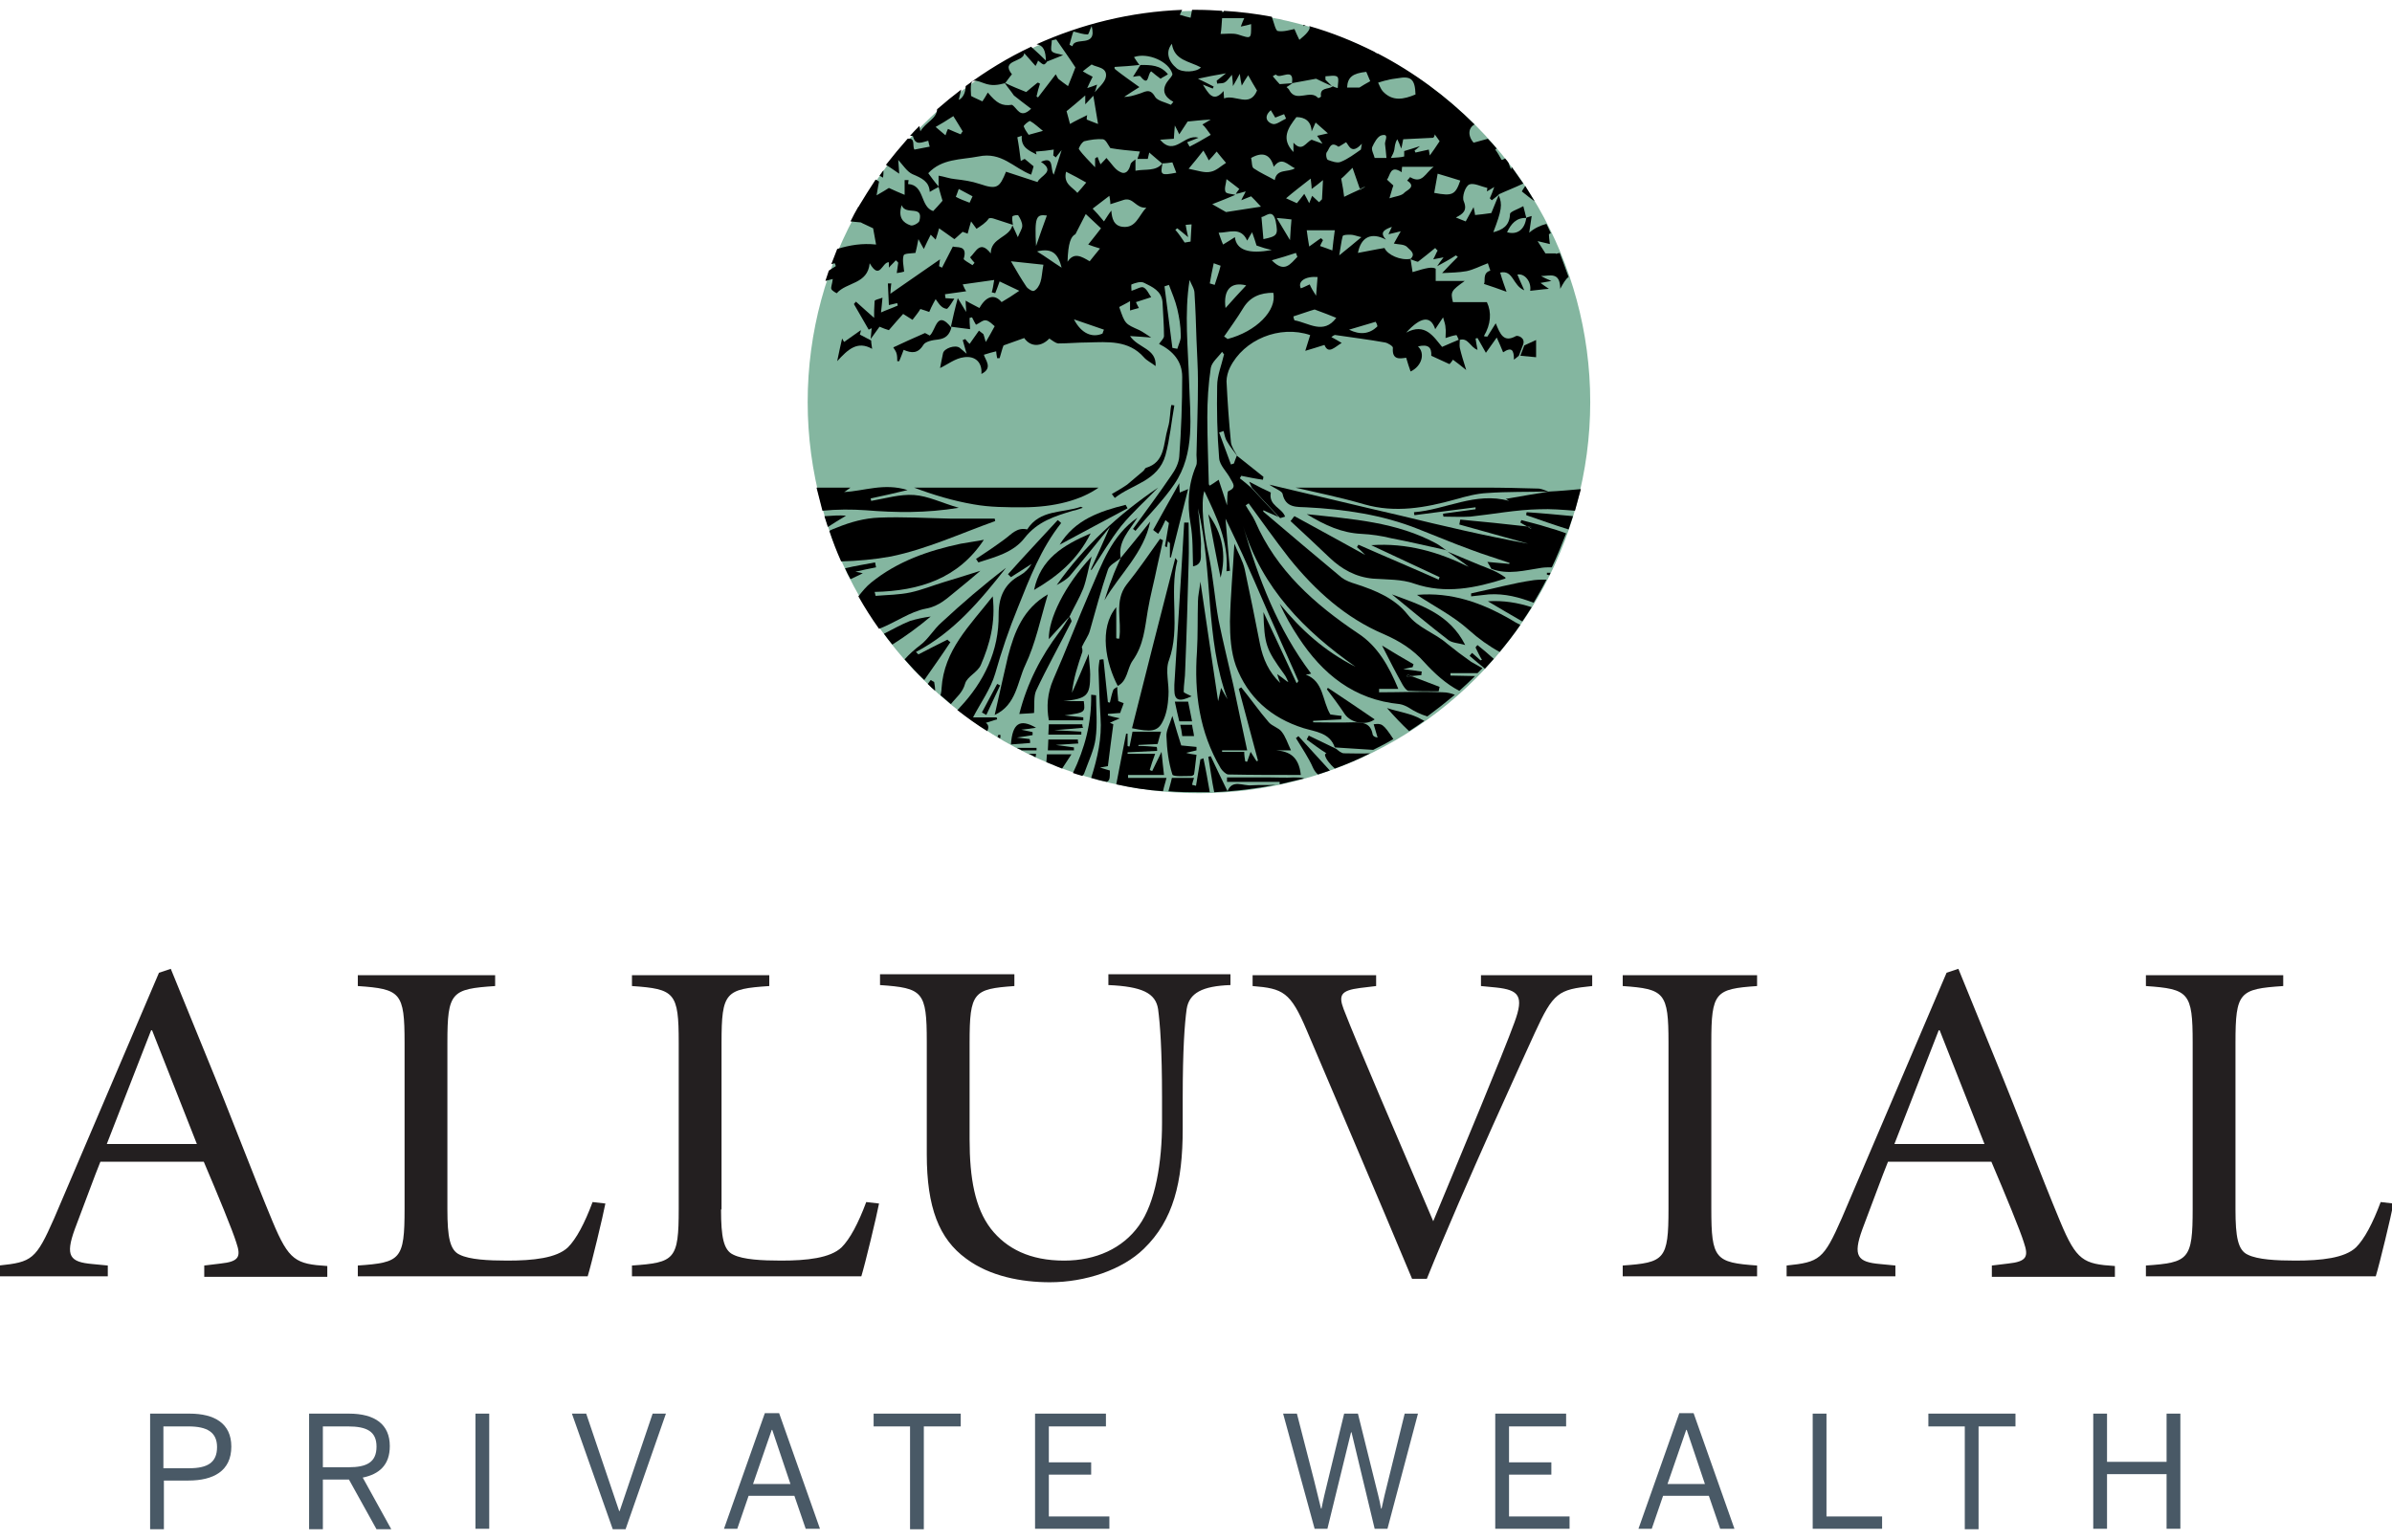 <?xml version="1.0" encoding="utf-8"?>
<!-- Generator: Adobe Illustrator 26.2.1, SVG Export Plug-In . SVG Version: 6.00 Build 0)  -->
<svg version="1.1" id="Layer_1" xmlns="http://www.w3.org/2000/svg" xmlns:xlink="http://www.w3.org/1999/xlink" x="0px" y="0px"
	 viewBox="0 0 486 313" style="enable-background:new 0 0 486 313;" xml:space="preserve">
<style type="text/css">
	.st0{fill:#003B71;}
	.st1{fill:#6698AD;}
	.st2{fill:#A30C33;}
	.st3{fill:#5E6468;}
	.st4{fill:#00324B;}
	.st5{fill:#0078A7;}
	.st6{fill:#1E4F69;}
	.st7{fill:#3896C5;}
	.st8{fill:#84B6A0;}
	.st9{fill:#231F20;}
	.st10{fill:#495966;}
	.st11{fill:#8E9398;}
	.st12{fill:#98C93C;}
	.st13{fill:#0C121F;}
	.st14{fill:#00A8D5;}
	.st15{fill:#000F9F;}
	.st16{fill:#043673;}
	.st17{fill:#3E5170;}
	.st18{fill:#5B6670;}
	.st19{fill:#0054A6;}
	.st20{fill:#1E384B;}
	.st21{fill:#1E4164;}
	.st22{fill:#FFFFFF;}
	.st23{fill:#C7AA5E;}
	.st24{fill:#3D5D6F;}
	.st25{fill:#002532;}
	.st26{fill:#8B752E;}
	.st27{fill:#5A2D3F;}
	.st28{fill:#676C72;}
	.st29{fill:#D26249;}
	.st30{fill:#79675D;}
	.st31{fill:#3E5565;}
	.st32{fill:#737B82;}
	.st33{fill:#193E59;}
	.st34{fill:#007574;}
	.st35{fill:#39607A;}
	.st36{fill:#7094AA;}
	.st37{fill:#3E5567;}
	.st38{fill:#313896;}
	.st39{fill:#013532;stroke:#013532;stroke-width:0.25;stroke-miterlimit:10;}
	.st40{fill:#638A86;}
	.st41{fill:#DAD8BE;}
	.st42{fill:#A1B9B6;}
	.st43{fill:#013532;}
	.st44{fill:#5A7F71;}
	.st45{fill:#163029;}
	.st46{fill:#3A557D;}
	.st47{fill:#4D525A;}
	.st48{fill:#4F545C;}
	.st49{clip-path:url(#XMLID_00000035493137467700159790000016109824493340356798_);fill:#00395C;}
	.st50{clip-path:url(#XMLID_00000092447127106928450320000009660361592069832113_);fill:#00395C;}
	.st51{clip-path:url(#XMLID_00000060721684019566739410000014679329110879744907_);fill:#318BB5;}
	.st52{clip-path:url(#XMLID_00000103243780969968965580000011161467382580402075_);fill:#318BB5;}
	.st53{fill:#003F64;}
	.st54{fill:#318BB5;}
	.st55{fill:#14377D;}
	.st56{fill:#0076BE;}
	.st57{fill:#102B4A;}
	.st58{fill:#69A1CF;}
	.st59{fill:#EF9620;}
	.st60{fill:#08263E;}
	.st61{fill:#1D8DC8;}
	.st62{fill:#1C3D6E;}
	.st63{fill:#003A70;}
	.st64{fill:#003847;}
	.st65{fill:#808184;}
	.st66{fill:#E5A97C;}
	.st67{fill:#003643;}
	.st68{fill:#517890;}
	.st69{fill:none;}
	.st70{fill:#003B45;}
	.st71{fill:#2C7B80;}
	.st72{fill:#517891;}
	.st73{fill:#F58021;}
	.st74{fill:#001E45;}
	.st75{fill:#4D6182;}
	.st76{clip-path:url(#SVGID_00000126291948145670485630000015797795078695871391_);fill:#4D6182;}
	.st77{clip-path:url(#SVGID_00000080911544050756543930000003654857977602128780_);fill:#4D6182;}
	.st78{fill:#444E69;}
	.st79{fill:#82A1C3;}
	.st80{fill:#123154;}
	.st81{fill:#1BA6DF;}
	.st82{fill:#013E6A;}
	.st83{fill:url(#SVGID_00000005249996568559440230000003798950415616585140_);}
	.st84{fill:url(#SVGID_00000008144432092638127790000013384709092538856597_);}
	.st85{fill:url(#SVGID_00000026129283553248581590000008016987005838715821_);}
	.st86{fill:#A69B95;}
	.st87{fill:#385676;}
	.st88{fill:#CD9F26;}
	.st89{fill:#3F605E;}
	.st90{fill:#003644;}
	.st91{fill:#0A3F60;}
	.st92{fill:#4E5556;}
	.st93{fill:none;stroke:#4E5556;stroke-width:0.914;stroke-miterlimit:10;}
	.st94{fill:#0F2B4D;}
	.st95{fill:#559CB5;}
	.st96{fill:#2BABE2;}
	.st97{fill:#1C2B39;}
	.st98{fill:#1E3565;}
	.st99{fill:#303C42;}
	.st100{fill:#3C5164;}
	.st101{fill:#3C5164;stroke:#3C5164;stroke-width:8.000000e-02;}
	.st102{fill:#EE3F23;}
	.st103{clip-path:url(#SVGID_00000130625092340438579140000002269775423020017048_);fill:#457583;}
	.st104{clip-path:url(#SVGID_00000130625092340438579140000002269775423020017048_);fill:#003B56;}
	.st105{fill:#003B56;}
	.st106{fill:#474F8B;}
	.st107{fill:#243746;}
	.st108{fill:#0099A8;}
	.st109{fill:#003E6B;}
	.st110{fill:#CEA764;}
	.st111{fill:#F48021;}
	.st112{fill:#3A617A;}
	.st113{fill:#41484F;}
	.st114{fill:#AA985D;}
	.st115{fill:#003B4D;}
	.st116{fill:none;stroke:#003B4D;stroke-width:0.536;}
	.st117{fill:#B3B6B7;}
	.st118{fill:#004A80;}
	.st119{fill:#94999E;}
	.st120{fill:#7E8D96;}
	.st121{fill:#082C47;}
	.st122{fill:#3F75A1;}
	.st123{fill:#233269;}
	.st124{fill:#0377BD;}
	.st125{fill:#007366;}
	.st126{fill:#0D499C;}
	.st127{fill:#00507D;}
	.st128{fill:#231F20;stroke:#231F20;stroke-miterlimit:10;}
	.st129{fill:#253E51;}
	.st130{fill:#527D97;}
	.st131{fill:#786658;}
	.st132{fill:#205A41;}
	.st133{fill:url(#SVGID_00000052089260703796433600000005978983415001846188_);}
	.st134{opacity:0.5;fill:url(#SVGID_00000135690219922655330810000003993536177020046736_);}
	.st135{fill:url(#SVGID_00000090993190462513698170000005091808755451596730_);}
	.st136{opacity:0.5;fill:url(#SVGID_00000074412445493517157180000004184983917177057410_);}
	.st137{fill:url(#SVGID_00000078007302944125642590000000256798362198952893_);}
	.st138{fill:url(#SVGID_00000080187118204524153250000012238788026531575708_);}
	.st139{fill:url(#SVGID_00000070812044759948881580000005173894824735740351_);}
	.st140{fill:url(#SVGID_00000157300803152578463240000017712484039706791823_);}
	.st141{opacity:0.5;fill:url(#SVGID_00000042702893570258904880000002506003460678362548_);}
	.st142{fill:#7B868C;}
	.st143{fill:#001F60;}
	.st144{fill:#4A7CA3;}
	.st145{fill:#1D4063;}
	.st146{fill:#003A4A;}
	.st147{fill:#DAA900;}
	.st148{fill:#4E9EB8;}
	.st149{fill:#5AA3D2;}
	.st150{fill-rule:evenodd;clip-rule:evenodd;fill:#144279;}
	.st151{fill:#062A30;stroke:#062A30;stroke-width:0.25;}
	.st152{fill:#014868;}
	.st153{fill:#062A30;}
	.st154{fill:#0989C0;}
</style>
<g>
	<g>
		<circle class="st8" cx="243.6" cy="81.7" r="79.5"/>
		<g>
			<path d="M212.7,13C212.7,12.9,212.7,12.9,212.7,13C212.7,12.9,212.7,12.9,212.7,13C212.7,12.9,212.7,12.9,212.7,13
				C212.7,13,212.7,13,212.7,13z"/>
			<path d="M310.3,44.3C310.3,44.3,310.3,44.3,310.3,44.3C310.3,44.2,310.3,44.2,310.3,44.3C310.3,44.2,310.3,44.2,310.3,44.3
				C310.3,44.2,310.3,44.2,310.3,44.3z"/>
			<path d="M259.5,3.8c0.4,0.1,0.8,0.2,1.2,0.3C260.4,4,260,3.9,259.5,3.8z"/>
			<path d="M271.5,152.2C271.5,152.2,271.5,152.2,271.5,152.2L271.5,152.2C271.5,152.2,271.5,152.2,271.5,152.2
				C271.5,152.2,271.5,152.2,271.5,152.2z"/>
			<path d="M204.3,17.3C204.3,17.3,204.4,17.2,204.3,17.3C204.4,17.2,204.4,17.2,204.3,17.3C204.3,17.2,204.3,17.2,204.3,17.3
				C204.3,17.2,204.3,17.2,204.3,17.3z"/>
			<path d="M311.8,40.9c-0.6-1-1.3-2.1-1.9-3.1c-0.4,0.6-0.6,0.9-0.7,1.1C310.1,39.6,310.9,40.3,311.8,40.9z"/>
			<path d="M206,45.7C206,45.7,205.9,45.7,206,45.7C206,45.7,206,45.7,206,45.7C206,45.7,206,45.7,206,45.7z"/>
			<path d="M251.6,92.9C251.6,92.9,251.6,92.9,251.6,92.9C251.6,92.9,251.6,92.9,251.6,92.9C251.6,92.9,251.6,92.9,251.6,92.9z"/>
			<path d="M257.6,152.7c0.7,0,1.3,0,2,0C259,152.7,258.3,152.7,257.6,152.7z"/>
			<path d="M304.6,39.7C304.6,39.7,304.7,39.7,304.6,39.7C304.7,39.7,304.7,39.7,304.6,39.7C304.7,39.7,304.7,39.7,304.6,39.7
				C304.7,39.7,304.6,39.7,304.6,39.7z"/>
			<path d="M271.5,152.3C271.5,152.3,271.5,152.2,271.5,152.3C271.5,152.2,271.5,152.3,271.5,152.3
				C271.5,152.3,271.5,152.3,271.5,152.3L271.5,152.3z"/>
			<path d="M252.8,107.3c-0.1-0.5-0.3-0.9-0.4-1.4C252.6,106.4,252.7,106.9,252.8,107.3z"/>
			<path d="M265.3,5.2c-0.2-0.1-0.4-0.1-0.5-0.1c0,0.1,0,0.1,0,0.2C265,5.2,265.2,5.2,265.3,5.2z"/>
			<path d="M168.9,58.7c0.1,0.4,1.1,0.9,1.1,0.9c2-2.3,6.3-1.8,6.7-6.1c2.1,3.6,2.5-0.3,3.9-0.2c0,0.6,0,1.1,0,1.1
				c0.3-0.4,0.9-0.9,1.4-1.5c0.2,0.2,0.4,0.3,0.5,0.5c-0.1,0.7-0.2,1.3-0.3,2.1c0.7-0.1,1.2-0.2,1.5-0.3c-0.1-1.2-0.4-2.3-0.1-3.3
				c0.1-0.4,1.5-0.4,2.4-0.5c0.2-0.8,0.4-1.7,0.6-2.8c0.5,0.9,0.8,1.5,1.1,2c0.4-0.9,0.9-1.9,1.4-2.9c0.4,0.4,0.8,0.8,1,1
				c0.3-0.8,0.5-1.6,0.7-2.3c0.9,0.6,1.8,1.3,3.1,2.2c0.2-0.1,0.9-0.8,1.7-1.5c0.1,0.1,0.6,0.2,1,0.4c0.2-0.8,0.4-1.5,0.7-2.5
				c0.5,0.7,0.8,1.1,1.1,1.5c0.9-0.6,1.9-1.2,2.5-2.1c0.1-0.1,0.6-0.1,0.9,0c1.3,0.4,2.7,0.9,4,1.3c0,0,0,0,0,0c0,0,0,0,0,0
				c0,0,0,0,0,0c-0.1-0.6-0.2-1.2-0.1-1.7c0-0.2,1.2-0.4,1.2-0.2c0.4,0.6,0.8,1.4,0.8,2.1c0,0.6-0.5,1.3-0.9,2.3
				c-0.5-1.1-0.8-1.8-1.1-2.4c0,0,0,0,0,0c-0.6,2.5-4.4,2.5-4.4,5.7c-2.2-2.8-3-0.3-4.2,0.8c0.3,0.4,0.6,0.8,0.9,1.1
				c-0.1,0.2-0.3,0.3-0.4,0.5c-0.6-0.4-1.9-1.1-1.8-1.3c0.9-2.9-1.5-2.2-2.2-2.5c-0.8,1.6-1.5,2.9-2.2,4.3c-0.2-0.1-0.4-0.2-0.6-0.3
				c0.1-0.5,0.1-1,0.2-1.4c-3.3,2.3-6.5,4.5-10.1,7c0.1-1.1,0.1-1.6,0.2-2.1c-0.2,0-0.5,0-0.7,0c0.1,1.5,0.1,2.9,0.2,4.4
				c0.8-0.2,1.2-0.3,1.7-0.4c0,0.2,0.1,0.3,0.1,0.5c-1.1,0.5-2.3,0.9-3.4,1.4c0.1-0.9,0.2-1.8,0.3-3c-0.7,0.3-1.6,0.4-1.6,0.7
				c-0.1,1.3-0.1,2.5-0.1,3.4c-1-0.9-2.4-2.1-3.7-3.3c-0.1,0.2-0.3,0.3-0.4,0.5c1,1.7,2,3.5,3,5.2c0.2-0.1,0.4-0.2,0.6-0.3
				c-0.1,0.7-0.1,1.5-0.2,2.2c0.6-0.8,1.2-1.7,1.8-2.5c0.7,0.3,1.5,0.6,1.9,0.7c1.1-1.3,2-2.3,2.9-3.3c0.7,0.4,1.2,0.8,1.9,1.2
				c0.6-0.8,1.2-1.5,1.6-2.2c0.7,0.2,1.2,0.4,1.8,0.6c0.2-0.4,0.3-0.7,0.4-0.9c0.3-0.6,0.6-1.2,0.9-1.7c0.4,0.5,0.7,1.1,1.2,1.5
				c0.3,0.3,1.1,0.6,1.2,0.4c0.5-0.5,0.9-1.2,1.4-2c-0.8,0-1.3-0.1-1.8-0.1c0-0.3-0.1-0.5-0.1-0.8c1.5-0.2,2.9-0.4,4.3-0.6
				c-0.2-0.3-0.4-0.7-0.7-1.4c2.2-0.3,4.2-0.6,6.4-0.9c-0.2,1.2-0.3,1.9-0.5,2.5c0.2,0.1,0.5,0.1,0.7,0.2c0.3-0.7,0.5-1.3,0.9-2.4
				c1.3,0.6,2.7,1.3,4,1.9c-1.3,0.9-2.4,1.6-3.6,2.3c-1.4-1.7-3.1-1.3-4.5,1.2c-0.9-0.5-1.8-0.9-2.8-1.5c0,0.9,0.1,1.3,0.1,2.3
				c-0.7-1.1-1-1.7-1.7-2.8c-0.6,2.2-1,4-1.4,5.8c1.3,0.2,2.5,0.3,3.9,0.5c-0.1-1-0.1-1.7-0.1-2.3c0.2,0,0.3-0.1,0.5-0.1
				c0.3,0.6,0.6,1.2,0.8,1.5c0.7-0.3,1.4-1,2-0.9c0.7,0.1,1.3,0.8,1.8,1.2c-0.6,1.1-1.2,2.2-1.8,3.2c-0.2-0.5-0.3-1.1-0.5-1.6
				c-0.3-0.2-0.6-0.5-0.9-0.7c-0.6,0.9-1.3,1.8-1.9,2.7c-0.2-0.2-0.6-0.6-0.9-1c-0.2,0.1-0.3,0.2-0.5,0.2c0.2,0.8,0.5,1.7,0.8,2.8
				c-0.6-0.5-1-0.9-1.4-1.2c-0.9-0.7-3.2,0.1-3.4,1.1c-0.2,1-0.4,1.9-0.6,3c1.5-0.7,3.1-2,4.9-2.2c2.2-0.3,3.7,1,3.5,3.4
				c2.4-1.2,0.8-2.8,0.5-3.9c0.9-0.3,1.7-0.5,2.5-0.7c0,0.3,0.1,0.8,0.2,1.4c0.2,0,0.4,0,0.5,0c0.3-0.9,0.5-1.9,0.8-2.6
				c1.4-0.5,2.8-1,4.2-1.5c1.3,1.9,3.5,1.8,5.1,0.1c0.6,0.4,1.2,0.9,1.8,1c2,0,4-0.2,6-0.2c4.1-0.1,8.3-0.5,11.4,3
				c0.6,0.7,1.5,1.1,2.4,1.8c0.2-3.6-3.5-3.6-5.2-6.1c1.8,0.1,3,0.2,4.3,0.3c-0.8-0.5-1.6-1.1-2.4-1.5c-2.9-1.3-2.9-1.2-4.1-4.7
				c0.7-0.4,1.4-0.7,2.2-1.2c0,0.5,0,1.1,0,1.9c0.6-0.2,1.1-0.3,1.8-0.5c-0.3-0.5-0.5-1-0.6-1.2c1-0.3,2.1-0.7,3.1-1
				c-0.5-0.7-0.9-1.7-1.6-2c-0.5-0.2-1.4,0.4-2.4,0.7c0-0.2-0.1-1.2,0-1.3c0.8-0.3,1.9-0.7,2.6-0.3c1.6,0.8,3.5,1.6,3.7,3.9
				c0.1,2.3,0.3,4.6,0.3,6.9c0,0.5-0.7,1.1-1,1.6c2.8,1.4,4.7,3.5,4.7,6.7c0,5.4-0.2,10.8-0.6,16.2c-0.1,1.3-0.8,2.7-1.6,3.8
				c-2.5,3.7-5.2,7.3-7.8,10.9c0.2,0.1,0.4,0.3,0.5,0.4c2.6-3.2,5.6-6.1,7.9-9.5c4.3-6.3,3.2-13.8,3-20.8c-0.2-6.9-1-13.8,0.1-20.7
				c0.4,1,1,1.8,1,2.7c0.2,3.1,0.3,6.2,0.4,9.4c0.1,2.8,0.3,5.7,0.3,8.5c0,5-0.2,10-0.3,15c0,0.7,0.2,1.6-0.1,2.2
				c-1.6,3.8-1.8,7.7-1.1,11.8c0.5,2.8,0.4,5.7,0.5,8.6c2.1-0.4,1.5-2.2,1.6-3.5c0.1-1.4-0.1-2.8-0.2-4.2c-0.1-1.4-0.2-2.7-0.4-4.1
				c3.1,12.8,1.4,26.3,6,38.8c-0.4-0.7-0.9-1.5-1.3-2.3c-0.2,0.8-0.3,1.5-0.6,2.7c-1.2-8.2-2.4-15.9-3.6-24.3
				c-0.2,1.8-0.5,2.9-0.5,4c-0.1,3.4,0,6.8-0.2,10.2c-0.6,8.4,0.5,16.4,4.8,23.7c0.3,0.5,1,1.2,1.5,1.3c4.9,0.1,9.9,0.1,14.8,0.1
				c-0.4-3.8-2.4-4.8-5-5c-0.7,0-1.4,0-2,0c0.7,0,1.4,0,2,0c0.9,0,1.9,0,3,0c-0.7-1.5-1.1-2.8-1.9-3.8c-0.6-0.8-1.9-1.1-2.6-1.9
				c-2-2.3-3.7-4.8-5.6-7.1c-0.2,0.1-0.3,0.2-0.5,0.3c1.3,4.9,2.6,9.8,3.9,14.6c-0.1,0-0.2,0.1-0.3,0.1c-0.4-0.6-0.7-1.1-1.2-1.9
				c-0.3,0.9-0.5,1.4-0.7,2c-0.1,0-0.3,0-0.4-0.1c-0.1-0.6-0.2-1.2-0.2-1.9c-1.6,0-3,0-4.5,0c0-0.1,0-0.2,0-0.3c1.5,0,2.9,0,5.1,0
				c-1-4.6-1.9-8.9-2.8-13.2c-1-4.4-2.1-8.8-3-13.2c-0.8-4.4-1.1-8.9-2-13.2c-1-4.3-1.7-10.8-0.9-13.1c2.4,5.1,5,10.3,4.5,16.3
				c0.2,0,0.5-0.1,0.7-0.1c-0.3-3.4-0.6-6.8-0.9-10.6c1.6,3.4,3.1,6.4,4.4,9.4c2,4.4,3.8,8.8,5.8,13.2c1.5,3.5,3.1,6.9,4.6,10.4
				c0,0.1-0.3,0.4-0.5,0.6c-0.6-0.2-1.2-0.3-1.8-0.5c-0.6-0.5-1.3-1-2-1.5c0.2,0.7,0.4,1.3,0.6,1.8c-2.3-2.2-3.5-4.9-4.1-7.9
				c-1-5.1-2-10.1-3.1-15.2c-0.4-1.8-1.4-3.4-2.1-5.2c-0.3,5.5-0.8,10.6-0.9,15.8c0,3,0.2,6.2,1.2,9c2.4,6.4,7.1,10.6,13.8,12.7
				c2.3,0.7,5.3,0.9,6.3,3.9c2.6,0.2,5.1,0.3,7.8,0.5c1.4-0.7,2.8-1.4,4.1-2.2c-2.1-3.2-2.4-3.2-4-3c0.3,0.9,0.5,1.8,0.8,2.7
				c-0.6-0.1-0.9-0.3-1-0.6c-0.4-2.4-2-2.5-4-2.5c-2.7,0.1-5.4,0-8.1,0c0-0.1,0-0.2,0-0.3c1.9-0.1,3.8-0.2,5.7-0.3
				c0-0.2,0-0.4,0.1-0.7c-0.8-0.1-1.7-0.2-2.3-0.3c-1.7-2.8-1.3-6.7-5-8.1c0.3,0,0.7-0.1,1.1-0.2c-6.8-9-10.7-19.3-13.8-29.9
				c-0.1-0.5-0.3-0.9-0.4-1.4c0.1,0.5,0.3,0.9,0.4,1.4c3.8,12.5,12.4,21.2,22.8,28.5c-6.2-3.1-11.1-7.5-15.4-12.8
				c1.1,2.4,2.4,4.7,3.8,6.8c4.9,7.5,11.3,12.7,20.6,13.6c0.6,0.1,1.3,0.4,1.8,0.7c1.2,0.8,2.5,1.4,3.8,1.8c1.9-1.4,3.8-2.9,5.6-4.4
				c-0.8-0.3-1.6-0.5-2.4-0.5c-4.3-0.2-8.7,0-13,0c0-0.2,0-0.5,0-0.7c1.3,0,2.5,0,3.9,0c-1.9-4.6-4.2-8.7-8.2-11.3
				c-8.8-5.9-16.6-12.8-20.9-22.8c-0.5-1.1-1.3-2.1-1.9-3.2c0.2-0.1,0.4-0.3,0.6-0.4c2.7,3.7,5.4,7.5,8.2,11.1
				c5.3,6.6,11.5,12.2,19.3,15.5c3.2,1.4,5.9,3.1,8.2,5.7c2.1,2.3,4.4,4.4,7.1,5.8c1.1-1,2.2-2,3.2-3c-1.7,0-3.3-0.1-5-0.1
				c0-0.2,0-0.3,0-0.5c1.8,0,3.6,0,5.5,0c0.3-0.3,0.7-0.7,1-1c-0.9-0.5-1.6-0.9-2.3-1.3c-1.7-1.2-3.3-2.4-4.9-3.7
				c-2.5-2.2-5.8-3.1-8-5.9c-2.6-3.3-6.5-4.9-10.5-6.2c-1-0.3-2.1-0.7-2.9-1.3c-5.3-4.4-10.6-8.9-15.9-13.4c-0.1,0,0-0.3,0-0.3
				c1,0.5,2.1,0.9,3.1,1.4c-1.9-2-3.7-4-5.6-6c-0.7-0.6-1.5-1.3-2.3-1.9c0.1-0.2,0.2-0.3,0.3-0.5c1.5,0.3,2.9,0.6,4.4,0.8
				c0-0.2,0.1-0.4,0.1-0.6c-1.8-1.4-3.6-2.9-5.4-4.3c0,0,0,0,0,0c0,0,0,0,0,0c0,0,0,0,0,0c-0.2,0.5-0.4,1-0.6,1.6
				c-0.2,0.1-0.4,0.1-0.6,0.2c-0.8-2.2-1.6-4.3-2.4-6.5c0.3-0.1,0.6-0.2,0.9-0.3c0.2,0.7,0.3,1.5,0.7,2.1c0.6,1.1,1.4,2,2.1,3
				c0,0,0,0,0,0c-0.5-0.9-1.2-1.9-1.3-2.8c-0.4-4.1-0.7-8.3-0.9-12.4c0-0.9,0.3-2,0.7-2.8c2.8-5.7,10.1-8.7,16.3-6.6
				c-0.3,0.9-0.6,1.9-1,3.2c1.4-0.4,2.6-0.8,3.9-1.2c0.8,2,2.1,0.4,3.5-0.4c-0.7-0.4-1.3-0.8-2.1-1.2c0.3-0.2,0.6-0.5,0.9-0.4
				c3.3,0.5,6.7,0.9,10,1.5c0.6,0.1,1.7,0.8,1.6,1.1c-0.2,2.5,1.4,2.2,2.7,2c0.3,1.1,0.6,1.9,0.9,2.8c2.3-1.1,3-3.7,1.5-5.1
				c2.1-0.5,2.8,0.2,2.7,1.9c1.3,0.6,2.4,1.1,3.7,1.7c0,0,0.4-0.4,0.7-0.9c0.8,0.6,1.5,1.1,2.7,2.1c-0.6-1.9-1-3.2-1.3-4.5
				c-0.1-0.5,0-1.1,0-1.7c0,0,0,0-0.1,0c0,0,0,0,0,0c-1,0.4-2.1,0.9-3.5,1.5c-1.7-2-3.4-5-7.3-2.9c3-3.3,5-3.5,5.9-0.7
				c0.5-0.7,0.9-1.4,1.6-2.4c0.3,1,0.5,1.6,0.5,2.2c0.1,0.5,0,1.1,0,2c0.9-0.3,1.5-0.5,2.2-0.6c0.1,0,0.3,0.6,0.5,1c0,0,0,0,0.1,0
				c0,0,0,0,0,0c1.8-0.6,2.2,1.5,3.7,2c-0.2-1-0.3-1.6-0.4-2.3c0.1,0,0.3-0.1,0.4-0.1c0.5,0.9,1,1.8,1.7,3c0.7-1,1.3-1.8,2.2-3.1
				c0.5,1.1,0.9,2,1.3,3c1.8-1.2,2.2-0.4,2.2,1.5l1-0.8c0.3-0.7,0.5-1.4,0.8-2.1c0.7-1.6-1.1-2.1-1.4-1.9c-2.5,1.4-3.2-0.4-4.1-2.6
				c-0.7,1.1-1.2,1.9-1.7,2.7c-0.2,0-0.5,0-0.7-0.1c1.4-2.4,1.6-4.8,0.6-6.9c-2.2,0-4.5,0-6.9,0c-0.5-2.1-0.4-2.3,2.4-4.3
				c-2.2,0-4,0-5.9,0c0-1,0-1.8,0-2.5c-0.7-0.4-1.8-0.2-4.7,0.7c-0.1-0.9-0.3-1.7-0.4-2.6c0,0,0,0-0.1,0c0,0,0,0,0.1-0.1
				c-2,0.4-4.7-0.8-5.3-2.2c-1.9,0.3-3.7,0.7-5.4,1c0.6-3.2,2.7-4.3,5.7-2.7c-1.3-1.4-0.5-2,1.2-2.6c-0.3,0.6-0.4,0.9-0.7,1.5
				c0.8-0.2,1.4-0.3,2.5-0.6c-0.6,1.1-1,1.8-1.4,2.5c0.9,0.2,2.1,0.1,2.7,0.7c0.4,0.5,1.9,1.3,0.7,2.4c0,0,0,0,0,0c0,0,0,0.1,0,0.1
				c0.6,0.2,1.3,0.5,1.5,0.5c1.3-1,2.4-1.9,3.5-2.8c0.2,0.2,0.3,0.4,0.5,0.5c-0.3,0.5-0.5,1.1-0.9,1.8c0.6-0.1,1.1-0.2,2.1-0.4
				c-0.6,0.8-1,1.3-1.3,1.8c1.3-0.7,2.6-1.4,3.8-2.2c0.1,0.1,0.3,0.2,0.4,0.3c-1,1-2,2-3.2,3.3c1.7-0.1,3.4-0.1,5-0.4
				c1.4-0.3,2.7-1,4.3-1.6c0.1,0.3,0.3,0.9,0.5,1.5c-1.7,0.5-0.9,2.2-1.3,2.7c1.5,0.5,3,1,4.6,1.6c-0.4-1.1-0.9-2.5-1.3-3.9
				c2.7-0.6,2.5,2.6,4.9,3.6c-0.7-1.5-1-2.3-1.4-3.2c1.5-0.3,2.9,1.5,2.6,3.3c1.2-0.1,2.3-0.3,3.8-0.4c-0.7-0.5-1.2-0.8-1.7-1.2
				c0.6-0.1,1.1-0.2,2.2-0.4c-1.1-0.5-1.6-0.7-2.1-1c1.7,0,3.9-1,3.9,2.6c0.6-1.1,1.1-2,1.7-2.4c-0.6-1.7-1.2-3.3-1.8-4.9
				c-0.3,0.1-0.6,0.1-0.8,0.2c0,0,0-0.1,0-0.1c-0.7,0-1.4,0-2.1,0c-0.4-0.6-0.9-1.4-1.6-2.5c0.9,0.2,1.6,0.4,2.5,0.6
				c-0.1-0.9-0.2-1.5-0.2-2c0.2-0.1,0.3-0.2,0.4-0.2c-0.3-0.6-0.6-1.3-0.9-1.9c-1.2,0.3-2.5,0.9-3.5,1.8c0.2-1.1,0.3-2.3,0.5-3.4
				c-0.3,0.1-0.7,0.2-1,0.3c0,0,0,0,0,0.1c0,0,0,0-0.1,0c-0.3,2.3-1.8,3.5-3.9,2.9c0.8-1.7,1.9-3,3.9-2.9c0,0,0,0,0-0.1c0,0,0,0,0,0
				c-0.2-0.6-0.3-1.3-0.6-2.3c-1,0.6-2.7,1.1-2.7,1.6c-0.1,2.4-1.5,3.2-3.4,3.7c1.7-4.4,1.9-5.7,1.1-7.5c0,0,0,0,0,0c0,0,0,0,0,0
				c-0.6,1.3-1.1,2.7-1.5,3.6c-1.3,0.2-2.3,0.3-3.3,0.4c0-0.2-0.1-0.6-0.3-1.6c-0.7,1.3-1.2,2.1-1.6,2.9c-0.6-0.2-1.2-0.5-2-0.8
				c1.4-0.7,2.4-1.4,1.6-3.3c-0.4-0.9,0.3-3,1.1-3.4c0.9-0.4,2.4,0.4,3.7,0.7c0,0.2-0.1,0.5-0.1,0.7c0.5-0.3,0.9-0.5,1.5-0.9
				c-0.3,0.9-0.6,1.6-0.9,2.3c0.1,0.1,0.3,0.3,0.4,0.4c0.5-0.4,0.9-0.7,1.4-1.1c0,0,0-0.1,0-0.1c0,0,0,0,0,0c1.5-0.7,3.1-1.3,5-2.2
				c-0.8-1.1-1.5-2.2-2.3-3.3c-0.1,0.1-0.1,0.2-0.2,0.4c-0.2-0.5-0.4-0.9-0.5-1.3c-0.2-0.3-0.4-0.6-0.7-0.9
				c-0.3,0.2-0.6,0.3-0.7,0.3c-0.5-0.9-0.9-1.6-1.3-2.1c0.1-0.1,0.2-0.2,0.3-0.2c-0.6-0.7-1.2-1.4-1.8-2c-1,0.3-1.9,0.5-2.9,0.8
				c-1.3-1.5-1-3.1,0.2-3.7c-5.7-5.7-12.3-10.6-19.6-14.4c-0.2,0-0.5-0.2-0.8-0.4c-4.2-2.1-8.6-3.9-13.2-5.2
				c0.2,0.3,0.1,0.7-0.4,1.3c-0.4,0.5-0.9,0.9-1.6,1.5c-0.4-0.8-0.7-1.5-1-2.2c-1,0.2-2.2,0.6-3.4,0.4c-0.4-0.1-0.7-1.4-1.2-2.9
				c-3.2-0.6-6.4-1-9.7-1.2c-0.1,0.1-0.2,0.3-0.3,0.4c0-0.2-0.1-0.3-0.1-0.4c-1.6-0.1-3.2-0.2-4.9-0.2c-0.4,0-0.8,0-1.2,0
				c-0.1,0.5-0.2,1.1-0.3,1.6c-0.8-0.2-1.3-0.3-2.2-0.6c0.2-0.3,0.3-0.7,0.5-1c-10.5,0.4-20.5,2.9-29.6,7c1.4,0.2,1.9,1.3,1.9,3.6
				c0,0,0,0,0,0c0,0,0,0,0,0c1.1-0.4,2.2-0.9,3.5-1.4c-0.9-0.3-1.9-0.3-2.3-0.8c-0.3-0.4,0-1.4,0-2.2c0.3-0.1,0.6-0.1,0.9-0.2
				c1.3,1.9,2.6,3.7,3.9,5.7c-0.4,1.1-0.9,2.3-1.5,3.8c-0.7-0.5-1.4-1-2-1.5c-0.2-0.3-0.3-0.6-0.5-0.9c-1.2,1.6-2.4,3.1-3.6,4.7
				c-0.1-0.1-0.2-0.1-0.3-0.2c0.2-0.9,0.4-1.7,0.7-2.6c-0.2-0.1-0.3-0.2-0.5-0.2c-0.9,0.7-1.8,1.5-2.3,1.9c-1.5-0.6-3-1.2-4.4-1.9
				c0,0,0,0,0,0c0,0,0,0,0,0c0.6,0.9,1.3,1.7,1.9,2.6c1.1,0.9,2.2,1.7,3.5,2.7c-2.3,2.2-2.8-0.2-3.9-0.8c-2,0.3-3.1-0.3-4.9-2.5
				c-0.4,0.7-0.8,1.4-1.1,1.8c-0.8-0.4-1.6-0.7-2.3-1.1c-0.2-3.3,0-3.6,2.6-2.6c1.6,0.6,2.8,0.4,4.3,0c0,0,0,0,0-0.1
				c0,0,0.1,0,0.1,0c0.4-0.5,0.7-1,1.3-1.7c-2.4-3,2.4-2.4,2.5-4.3c0.8,0.9,1.5,1.7,2.3,2.6c0.2-0.4,0.4-0.7,0.5-1.1
				c1.2,1,1.2,1,1.8,0.3c0,0,0,0,0,0c0,0,0-0.1,0-0.1c-1-1-2.1-2-3.2-3c-4.7,2.2-9.1,4.9-13.3,8c0,1.2-0.5,2.4-1.4,2.8
				c0.1-0.6,0.3-1.2,0.5-2.1c-1.7,1.3-3.3,2.6-4.9,4c-0.1,2-2.3,2.6-3.4,4.5c-0.1-0.4-0.1-0.7-0.2-1.1c-0.7,0.7-1.3,1.3-1.9,2
				c0.3,0,0.6,0,0.6,0.1c0.5,2,1.8,1.2,3.1,0.9c0.1,0.5,0.2,0.9,0.3,1.2c-1.1,0.2-2,0.4-3.1,0.6c-0.5-0.6,0.3-2.5-1.4-2.2
				c-1.5,1.7-3,3.5-4.4,5.3c1,0.6,1.8,1.2,2.7,1.8c-0.1-1.1-0.1-1.9-0.2-2.8c1,1.1,1.8,2.4,2.9,2.9c1.9,0.8,3.4,1.5,3.5,3.6
				c0.7-0.4,1.2-0.7,1.8-1c0,0,0,0,0-0.1c0,0,0,0,0,0c-0.8-0.9-1.5-1.9-2.1-2.7c2.8-3,6.6-2.7,10.2-3.4c4.7-1,7.1,2.3,10.7,3.7
				c0.2-0.7,0.4-1.2,0.5-1.7c-0.6-0.5-1.2-1-1.8-1.5c-0.3,0.1-0.5,0.3-0.8,0.4c-0.2-1.6-0.4-3.2-0.7-4.8c0.3-0.1,0.6-0.2,0.9-0.3
				c-0.2,2.4,1.5,3,3,3.8c-0.1-0.4-0.2-0.7-0.1-0.6c1.3-0.1,2.4-0.2,3.6-0.4c0,0.3-0.1,0.8-0.1,1.2c0.2,0.1,0.4,0.3,0.5,0.4
				c0.4-0.5,0.8-1,1.2-1.5c-0.5,1.5-1,3.2-1.6,5c-0.8-1.1,0.2-3.9-2.6-2.6c3.1,2-0.2,2.8-0.7,4.1c-2.1-0.7-4.3-1.4-6.4-2.1
				c-1.3,3.2-1.8,3.7-5.3,2.5c-1.8-0.6-3.4-0.8-5.1-1c-1.1-0.1-2.1-0.5-3.3-0.7c0,0.7,0,1.4,0,2.2c0,0,0,0,0,0.1c0,0,0,0,0,0
				c0.3,1,0.5,1.9,0.8,2.8c-0.7,0.8-1.3,1.5-1.9,2.1c-2.7-0.9-1.7-5.3-5.1-5.5c0-0.3,0.1-0.5,0.1-0.8c-0.3,0-0.5,0-0.8,0
				c0,0.9,0,1.8,0,3c-1-0.4-2.1-0.9-3.2-1.4c-0.6,0.4-1.3,0.8-2.5,1.5c0.2-1.3,0.4-2.2,0.5-2.8c-0.2-0.1-0.4-0.3-0.7-0.4
				c-1.2,1.8-2.3,3.6-3.4,5.4c0,0,0,0.1,0,0.1c0,0,0,0-0.1,0c-0.6,1-1.1,2-1.6,3c0.6,0.1,1.3,0.1,2.1,0.2c0.3,0.2,1.3,0.6,2.5,1.2
				c0.1,0.6,0.3,1.7,0.6,3.3c-2.8-0.3-5.3,0.1-7.9,0.9c-0.4,1-0.8,2.1-1.2,3.1c0.2-0.1,0.4-0.1,0.7-0.2c0.1,0.2,0.2,0.4,0.2,0.6
				c-0.5,0.3-0.9,0.6-1.4,0.9c-0.2,0.7-0.5,1.4-0.7,2.1c0.5-0.1,1-0.3,1.5-0.4C169.1,57.7,168.8,58.3,168.9,58.7z M195.2,27.3
				c-0.8-0.3-1.7-0.7-2.6-1.1c-0.1,0.2-0.3,0.7-0.5,1.3c-0.7-0.6-1.4-1.2-2-1.7c1.1-0.6,2.2-1.3,3.6-2.2c0.6,0.9,1.2,2,1.9,3.1
				C195.4,26.9,195.3,27.1,195.2,27.3z M209,27.4c-0.1-0.2-0.7-0.9-1-1.7c-0.1-0.2,1.1-1.2,1.3-1.1c0.9,0.5,1.7,1.3,2.6,2
				C210.8,26.9,210.1,27.1,209,27.4z M211.4,57.3c-0.2,0.7-0.7,1.5-1.3,1.8c-0.3,0.2-1.3-0.4-1.6-0.9c-1-1.5-1.9-3-3.1-5.1
				c2.9,0.3,4.8,0.5,6.6,0.7C211.7,55.4,211.7,56.4,211.4,57.3z M216.9,53.2c0.1-3.8,0.7-5.2,1.6-5.6c0.7-1.3,1.3-2.6,2.1-4.1
				c1.2,1.1,2.1,2,3.1,2.9c-0.8,1-1.6,2.1-2.6,3.3c0.8,0.3,1.4,0.5,2.4,0.8c-0.8,1-1.4,1.7-2.1,2.6
				C219.7,52.1,218.2,51.2,216.9,53.2z M224,67.8c-2.1,0.9-4.3,0-5.8-2.9c2,0.7,4.1,1.4,6.1,2.1C224.2,67.2,224.1,67.5,224,67.8z
				 M228.1,46.1c-1.8-0.2-2.2-1.7-2.3-3.3c-0.5,0.6-0.9,1.3-1.5,2.2c-0.9-1.1-1.7-2-2.3-2.6c1.2-0.9,2.2-1.7,3.4-2.6
				c0.1,0.6,0.2,1.1,0.2,1.7c0.9-0.3,1.9-0.6,2.8-0.9c1.9-0.5,2.4,1.8,4.5,1.6C231.3,43.9,230.8,46.4,228.1,46.1z M239.2,70.9
				c-0.3-0.1-0.7-0.1-1-0.2c-0.5-4.2-1.1-8.3-1.6-12.5c0.3-0.1,0.6-0.2,0.9-0.3c0.6,1.6,1.3,3.2,1.7,4.9c0.4,1.7,0.7,3.5,0.7,5.3
				C240,69,239.5,69.9,239.2,70.9z M241.9,49.1c-0.4,0.1-0.8,0.1-1.2,0.2c-0.6-0.9-1.2-1.8-1.9-2.6c0.1-0.1,0.3-0.2,0.4-0.3
				c0.6,0.5,1.3,1,2.2,1.8c-0.3-1.3-0.4-1.9-0.5-2.5c0.4,0,0.8-0.1,1.2-0.1C242,46.7,242,47.9,241.9,49.1z M246,27.4
				c-1.5,0.9-2.9,1.7-4.3,2.4c-0.2-0.3-0.3-0.6-0.5-0.9c0.7-0.3,1.4-0.5,2.3-0.9c-2.9-0.9-4.8,3.9-7.8,0.4c0.9-0.1,1.8-0.1,2.8-0.2
				c0-0.4,0.1-1.2,0.2-2.7c0.5,0.9,0.6,1.2,0.9,1.8c0.6-0.9,1.2-1.8,1.7-2.6c1.1-0.1,2.7-0.3,4.7-0.4c-0.8,0.5-1.2,0.7-1.7,1
				C244.9,25.8,245.3,26.5,246,27.4z M241.5,34.3c1.1-1.3,1.9-2.3,3-3.7c0.6,1,0.8,1.4,1.1,2c0.6-0.6,1-1.1,1.6-1.8
				c0.6,0.7,1.1,1.4,1.9,2.3c-1.1,0.7-2,1.6-3.1,1.8C244.8,35.2,243.5,34.7,241.5,34.3z M253.1,38.9c-0.3,0.7-0.6,1.1-0.9,1.8
				c0.8-0.3,1.4-0.6,2-0.8c0.5,0.5,1,1,2,2.1c-2.5,0.4-4.5,0.7-7.1,1.1c-0.6-0.3-1.7-1-2.8-1.6c1.8-0.7,3.3-1.3,4.7-1.9
				c-0.7-0.2-1.8-0.2-2-0.6c-0.3-0.7,0.1-1.6,0.2-2.6c1.1,0.8,1.8,1.4,2.6,2c-0.2,0.3-0.5,0.6-0.7,1
				C251.8,39.3,252.3,39.1,253.1,38.9z M268.7,29.2c-1.1-0.4-1.6-0.6-2.2-0.8c-1.2,0.5-1.9,2.6-3.7,0.6c0,0.8,0,1.3,0,1.9
				c-2.6-2.7-1.1-4.9,0.6-7.1c1.7,0,3,0.8,3.1,2.9c0.3-0.6,0.5-1.2,0.8-1.8c0.8,0.7,1.5,1.3,2.5,2.2c-0.8,0.2-1.4,0.3-2.2,0.5
				C267.9,28,268.2,28.4,268.7,29.2z M266.3,36.3c0.1,0.9,0.2,1.5,0.2,2.1c0.8-0.6,1.5-1.1,2.3-1.8c-0.1,1.5-0.1,2.7-0.2,3.9
				c-0.2,0.2-0.4,0.4-0.6,0.6c-0.4-0.4-0.9-0.8-1.4-1.3c-0.1,0.2-0.3,0.7-0.6,1.5c-0.3-0.6-0.6-1.2-1-1.9c-0.5,0.7-0.9,1.1-1.5,1.9
				c-0.7-0.3-1.7-0.8-2.2-1C262.8,39,264.4,37.8,266.3,36.3z M268.4,48.4c-0.8,0.5-1.5,1.1-2.4,1.7c-0.2-1.3-0.4-2.3-0.5-3.3
				c2,0,3.8,0,5.7,0c-0.2,1.6-0.4,2.9-0.5,4.1c-0.8-0.3-1.6-0.6-2.5-0.9c0.1-0.2,0.3-0.7,0.6-1.2C268.6,48.6,268.5,48.5,268.4,48.4z
				 M267.7,56.3c-0.1,1.3-0.2,2.4-0.3,3.8c-0.6-0.9-1-1.6-1.3-2.3c-0.7,0.3-1.2,0.6-1.8,0.8C263.6,57.2,265.2,56.1,267.7,56.3z
				 M262.4,44.6c-0.1,1.2-0.2,2.3-0.3,4.2c-1-1.7-1.7-2.8-2.7-4.5C260.7,44.4,261.6,44.5,262.4,44.6z M256.7,48.6
				c-0.1-1.5-0.3-3-0.4-4.5c0.8,0,2.3-1.9,2.9,0.9C259.7,47.7,259.6,48,256.7,48.6z M258.4,50.8c-4.7,0.9-7.2,0-7.5-2.6
				c-0.9,0.6-1.6,1-2.4,1.5c-0.4-0.9-0.6-1.6-0.9-2.4c2.1,0,4.5-1.3,5.8,1.6c0.3-0.6,0.6-1,1-1.7c0.4,1.1,0.7,2,0.9,2.7
				C256.4,50.3,257.4,50.6,258.4,50.8z M253.2,58c-1.5,1.6-2.7,2.9-4.2,4.6C248.5,58.9,250.1,57.2,253.2,58z M248,54
				c-0.3,1.3-0.8,2.6-1.2,3.9c-0.3-0.1-0.7-0.2-1-0.3c0.2-1.3,0.5-2.6,0.8-4.1C247.1,53.7,248,54,248,54z M247.3,78.4
				c-0.1,4.9,0,9.8,0.4,14.7c0.1,1.5,1.6,2.8,2.3,4.2c0.4,0.8,1.4,1.8-0.4,2.5c-0.3,0.1-0.2,1.6-0.3,2.9c-0.6-1.9-1.1-3.4-1.7-5.2
				c-0.7,0.5-1.3,0.9-1.8,1.2c-0.1-0.1-0.2-0.2-0.2-0.4c-0.1-4.5-0.3-9-0.3-13.5c0-3.3,0.2-6.7,0.7-10c0.2-1.2,1.5-2.2,2.3-3.3
				c0.1,0.2,0.3,0.4,0.4,0.5C248.2,74.2,247.3,76.3,247.3,78.4z M249.4,68.9c-0.2-0.2-0.5-0.4-0.7-0.5c1.3-1.9,2.7-3.8,3.9-5.8
				c1.4-2.3,3.5-3.1,6.1-3.1C259.5,63.1,255.2,67.4,249.4,68.9z M258.4,52.9c1.8-0.5,3.4-1,4.9-1.5c0.1,0.3,0.2,0.5,0.3,0.8
				C262.2,53.6,261,55.6,258.4,52.9z M263,65.1c-0.1-0.3-0.2-0.5-0.2-0.8c1.6-0.5,3.2-1.1,4.3-1.4c1.9,0.7,3.2,1.2,4.4,1.7
				C268.9,68.1,265.9,65.6,263,65.1z M279.5,65.4c0,0,0.5,0.8,0.3,1c-1.6,1.5-3.5,1.7-5.7,0.6C275.8,66.5,277.5,66,279.5,65.4z
				 M272.1,51.9c0.3-1.6,0.4-2.8,0.7-3.9c0.1-0.3,1-0.3,1.6-0.3c0.6,0,1.3,0.3,2.2,0.5C275.2,49.4,273.7,50.6,272.1,51.9z
				 M276.4,38.7c0-0.1,0-0.1-0.1-0.2c-1.1,0.5-2.2,1-3.2,1.5c-0.1-1-0.3-2.1-0.6-3.7c0.3-0.2,0.9-0.8,1.5-1.4
				c0.3-0.3,0.5-0.5,0.8-0.8c0.5,1.4,1,2.9,1.5,4.3c0.4-0.2,0.7-0.3,1.1-0.5C277.1,38.2,276.7,38.4,276.4,38.7z M286.5,36
				c0,0-0.4,0.5-0.6,0.7c2,1.3-0.2,2-0.6,2.5c-0.5,0.6-1.8,0.7-3,1.1c0.3-0.9,0.5-1.8,0.8-2.6c-0.4-0.4-0.8-0.7-1.3-1.2
				c0.7-0.8,0.6-3.1,3-1.5c0-0.7,0.1-1.3,0.1-1.1c2,0,4,0,6.4,0C289.6,35.1,289,37.5,286.5,36z M291.4,39.2c0.2-1.1,0.4-2.2,0.7-3.9
				c1.6,0.5,3.1,0.9,4.6,1.4C295.7,39.6,295.1,39.9,291.4,39.2z M291.5,27.3c0.4,0.6,0.9,1.2,1,1.4c-0.8,1.2-1.4,2.1-2,2.9
				c0-0.1-0.1-0.7-0.2-1.2c-0.9,0.2-1.8,0.4-2.7,0.6c-0.1-0.1-0.1-0.3-0.2-0.4c0.3-0.2,0.6-0.5,1.1-0.9c-1.2,0.4-2.2,0.7-3.2,1
				c0,0.4,0,1.1,0,1.1c-0.7,0.2-1.5,0.2-2.7,0.3c0.3-0.6,0.6-1.1,0.7-1.7c0.1-0.6,0.1-1.3,0.6-2.1c0.3,0.6,0.6,1.3,0.8,1.9
				c0.2-0.7,0.3-1.5,0.4-1.9c2.1-0.1,4.1-0.2,6.1-0.3C291.4,27.8,291.5,27.6,291.5,27.3z M281.8,16.3c0.7-0.2,1.4-0.3,2.2-0.4
				c2.7-0.5,3.5,0.2,3.6,3.3c-2.4,1-4.7,1.5-6.7-0.7c-0.4-0.5-0.6-1.1-0.9-1.7C280.7,16.6,281.2,16.4,281.8,16.3z M278.8,29.9
				c0.4-0.9,1.1-2.2,1.9-2.4c1.6-0.4,0.7,1,0.7,1.7c0.1,0.9,0.2,1.7,0.3,2.9c-1.1,0-1.8,0-2.4,0C279.1,31.3,278.6,30.5,278.8,29.9z
				 M277.6,14.6c0.3,0.7,0.6,1.4,0.8,1.9c-0.9,0.5-1.6,0.9-2.2,1.3c-0.8,0-1.7,0-2.5,0C273.8,15.7,274.8,14.9,277.6,14.6z
				 M273.5,28.9c0.6,0.7,1.1,2.6,3.2,0.3c-0.1,0.4-0.1,0.8-0.2,1.2c-1.3,0.9-2.6,1.9-4.1,2.5c-0.7,0.3-1.8-0.1-2.6-0.4
				c-0.3-0.1-0.5-1.3-0.2-1.6c0.5-0.6,0.7-2.3,2.3-1.1C272,29.9,272.8,29.3,273.5,28.9z M259.3,15.2c0.8,1,3.7-1.7,3.2,1.7
				c0,0,0,0,0,0c0,0,0,0,0,0c0,0,0,0,0,0c1.7-0.3,3.3-0.6,4.9-0.9c1,0.5,2.1,1,3.2,1.5c0,0,0,0,0,0c-0.4-0.4-0.9-0.9-1.3-1.3
				c0-0.2,0-0.5,0-0.7c0.8,0,1.9-0.3,2.4,0.1c0.4,0.3,0.1,1.5,0.1,2.3c-0.4-0.1-0.7-0.2-1.1-0.4c0,0,0,0,0,0c0,0,0,0,0.1,0.1
				c0,0,0,0-0.1,0c-0.8,0.6-2.6,0.1-2.3,2c0,0.1-0.5,0.4-0.6,0.3c-1.6-1.8-4.4,1-5.8-1.5c-0.1-0.3-0.4-0.5-0.6-0.7
				c0.5-0.3,0.9-0.6,1.2-0.8c0,0,0,0,0,0c-0.8,0.1-1.6,0.1-2.6,0.2c-0.3-0.3-0.8-0.9-1.4-1.6C258.7,15.4,259.2,15.1,259.3,15.2z
				 M258.2,22.4c0.4,0.6,0.7,1.2,0.9,1.5c0.6-0.2,1.2-0.5,1.8-0.7c0.1,0.3,0.3,0.6,0.4,0.9c-0.9,0.4-2,1.3-2.7,1.1
				C257.7,25,256.5,23.9,258.2,22.4z M258.8,33.9c1.6-2.2,2.8-0.4,4.3,0.3c-1.4,0.9-3.7,0-4.1,2.4c-1.4-0.8-3-1.5-4.3-2.4
				c-0.4-0.3-0.3-1.2-0.5-2.1C256.5,30.8,258.1,31.3,258.8,33.9z M248.7,20c0-0.5-0.1-1-0.1-1.5c-2.1,2.5-3.1,0.4-4.2-1.3
				c0.7,0.3,1.3,0.5,2,0.8c0.1-0.1,0.1-0.3,0.2-0.4c-1-0.5-1.9-1-3.2-1.6c1.8-0.4,3.4-0.7,5.7-1.1c-1,0.8-1.5,1.2-1.9,1.5
				c0,0.2,0.1,0.4,0.1,0.6c0.6-0.1,1.2,0,1.6-0.3c0.4-0.2,0.7-0.7,1.4-1.5c0.1,0.9,0.2,1.4,0.2,2.3c0.5-0.9,0.9-1.5,1.4-2.5
				c0.1,0.9,0.2,1.5,0.4,2.4c0.5-0.9,0.9-1.5,1.3-2.1c0.6,1.1,1.2,2.1,1.8,3.1C253.9,22,251,19.1,248.7,20z M248.3,3.7
				c1.6,0,3,0,4.5,0c-0.2,0.4-0.4,0.9-0.7,1.7c0.9-0.2,1.5-0.3,2.1-0.5c0,3.1,0.1,3-2.7,2.1c-1.1-0.3-2.3-0.1-3.5-0.1
				C248.2,5.9,248.2,4.7,248.3,3.7z M238.1,8.9c0.5,3.4,3.5,3.5,5.9,4.8c-0.9,1-3.8,1.1-4.9,0.2C237.3,12.4,236.8,10.5,238.1,8.9z
				 M226.5,13.6c1.7-0.1,3.3-0.2,5-0.4c-0.4-0.5-0.7-1-1.1-1.6c2.8-1,7.1,0.9,7.8,3.4c0.1,0.4-0.7,1.1-1.1,1.7c-1.1,1.7-0.5,3,1.3,4
				c-0.2,0.2-0.3,0.4-0.5,0.6c-1.1-0.5-2.7-0.8-3.2-1.6c-1.1-2-2.2-0.9-3.4-0.6c-0.9,0.3-1.9,0.6-2.9,0.6c1-0.7,2-1.3,3.1-2
				c-1.8-1.3-3.4-2.4-4.9-3.6C226.4,13.9,226.4,13.7,226.5,13.6z M231.6,30.8c-0.2,0.5-0.3,1-0.5,1.5c0.7,0,1.3,0,2.1,0
				c0,0,0.1-0.5,0.3-1.3c1,0.9,1.9,1.6,2.7,2.3c0,0,0,0,0,0c0,0,0,0,0-0.1c0,0,0,0,0,0c0.6,0,1.3-0.1,2-0.2c0.2,0.6,0.5,1.3,0.8,2.1
				c-3.1,0.6-3.3,0.5-2.8-1.9c0,0,0,0,0,0c-1.4,1.7-3.5,1.1-5.5,1.5c0-0.8,0-1.5,0-2.3c-0.4,0.3-0.9,0.6-1,1c-0.3,1.3-1,2.2-2.2,1.5
				c-1-0.5-1.6-1.6-2.7-2.8c0,0-0.4,0.5-1.2,1.3c-0.2-0.4-0.4-1-0.6-1.5c-0.2,0.1-0.4,0.2-0.5,0.3c0,0.5,0,1.1,0,1.8
				c-1.2-1.3-2.4-2.4-3.3-3.7c-0.1-0.2,0.6-1.4,1.1-1.6c1.2-0.3,2.6-0.5,3.8-0.4c0.6,0.1,1,1.1,1.5,1.8
				C227.3,30.4,229.4,30.6,231.6,30.8z M217.9,9.4c-0.2-0.1-0.4-0.2-0.6-0.3c0.3-1,0.5-2,0.8-2.7c1.2,0.3,2,0.6,2.9,0.6
				c0.2,0,0.4-0.9,0.8-1.7C223,9.9,218.3,7.3,217.9,9.4z M220.5,19.4c0,0.8,0,1.2,0,1.8c0.7-0.7,1.2-1.3,1.7-1.8c0,0,0-0.1,0-0.1
				c0-0.1,0.1-0.1,0.1-0.2c0.2-0.5,0.4-1.1,0.6-1.9c-0.8,0.3-1.3,0.5-2,0.7c0.4-0.9,0.7-1.5,1.1-2.3c-0.8-0.4-1.5-0.8-2-1.1
				c0.5-0.4,1.1-0.9,1.8-1.4c0.9,0.6,3.2,0.5,2.9,2.5c-0.2,1.2-1.6,2.3-2.5,3.4c0,0.1,0,0.1-0.1,0.2c0,0,0,0,0,0
				c0.3,1.9,0.6,3.7,1,6c-1-0.4-1.6-0.6-2.3-0.9c0-0.3,0-0.6,0.1-0.9c-1.2,0.6-2.5,1.2-3.5,1.8c-0.2-0.7-0.4-1.6-0.7-2.6
				C217.8,21.7,219,20.7,220.5,19.4z M216.6,34.9c1.6,0.8,2.7,1.4,4.1,2.2c-0.7,0.9-1.2,1.4-1.8,2.1C217.9,38,216,37.4,216.6,34.9z
				 M215.7,54.4c-1.9-1.2-3.2-2.2-5-3.3C213.9,50.3,215,51.7,215.7,54.4z M212.7,43.8c-0.7,2-1.4,3.8-2.2,6.2
				C210.2,44.1,210.5,43.5,212.7,43.8z M194.8,38.4c0.9,0.5,1.9,1,2.8,1.5c-0.2,0.4-0.4,0.9-0.6,1.3c-1-0.4-1.9-0.7-2.8-1.2
				C194.2,40,194.6,39,194.8,38.4z M183.2,41.7c0.8,2.2,4.5-0.2,3.6,3.2c-0.1,0.4-1.3,1.1-1.8,0.9C183.5,45.3,182.4,44.2,183.2,41.7
				z"/>
			<path d="M276.4,38.7c0.3-0.2,0.7-0.5,1-0.7c-0.4,0.2-0.7,0.3-1.1,0.5C276.3,38.5,276.3,38.6,276.4,38.7z"/>
			<path d="M286.9,52.6C286.9,52.7,286.8,52.7,286.9,52.6C286.8,52.7,286.9,52.7,286.9,52.6C286.9,52.7,286.9,52.7,286.9,52.6
				C286.9,52.6,286.9,52.6,286.9,52.6z"/>
			<path d="M299.8,131.6c0.4,0.8,0.8,1.7,1.3,2.5c-0.1,0-0.2,0.1-0.3,0.1c-0.6-0.5-1.1-1-1.7-1.5c-0.2,0.2-0.4,0.4-0.5,0.6
				c0.9,0.8,1.9,1.6,3.1,2.6c0.6-0.7,1.2-1.3,1.8-2c-1.1-1-2.2-1.9-3.3-2.8C300,131.3,299.9,131.4,299.8,131.6z"/>
			<path d="M262.5,16.9C262.5,16.9,262.4,16.9,262.5,16.9C262.4,16.9,262.4,16.9,262.5,16.9C262.4,16.9,262.5,16.9,262.5,16.9z"/>
			<path d="M270.6,17.5C270.5,17.5,270.5,17.5,270.6,17.5C270.6,17.6,270.6,17.6,270.6,17.5C270.6,17.6,270.6,17.5,270.6,17.5z"/>
			<path d="M236.2,33.2C236.2,33.2,236.2,33.3,236.2,33.2C236.2,33.3,236.2,33.3,236.2,33.2C236.2,33.3,236.2,33.2,236.2,33.2z"/>
			<path d="M296.7,69.1C296.7,69.1,296.7,69.1,296.7,69.1C296.7,69.1,296.8,69.1,296.7,69.1C296.8,69.1,296.8,69.1,296.7,69.1
				C296.8,69.1,296.7,69.1,296.7,69.1z"/>
			<path d="M177.1,69.1L177.1,69.1C177.1,69.1,177.1,69.1,177.1,69.1c0-0.1,0-0.1,0-0.2C177.1,69,177.1,69,177.1,69.1
				C177.1,69.1,177.1,69.1,177.1,69.1z"/>
			<path d="M190.6,38.3C190.6,38.3,190.6,38.3,190.6,38.3C190.6,38.3,190.6,38.3,190.6,38.3C190.7,38.4,190.7,38.4,190.6,38.3
				C190.7,38.3,190.6,38.3,190.6,38.3z"/>
			<path d="M222.3,19.1c0,0.1-0.1,0.1-0.1,0.2c0,0,0,0.1,0,0.1c0,0,0,0,0,0C222.3,19.2,222.3,19.1,222.3,19.1z"/>
			<polygon points="193.4,66.6 193.4,66.6 193.4,66.6 			"/>
			<path d="M179.5,34.6c-0.3,0.4-0.5,0.7-0.8,1.1c0.2,0.1,0.5,0.3,0.7,0.4C179.5,35.6,179.5,35.1,179.5,34.6z"/>
			<path d="M193.4,66.6C193.4,66.6,193.5,66.6,193.4,66.6C193.4,66.6,193.4,66.6,193.4,66.6C193.4,66.6,193.4,66.6,193.4,66.6z"/>
			<path d="M199.3,135.1c1.8-4.2,3-8.5,2.4-13.9c-4.7,6-9.9,10.9-10.4,18.7c0,0.5-0.1,0.9-0.2,1.4c0.7,0.6,1.4,1.2,2.1,1.8
				c1-1.3,2.4-2.3,2.9-4.2C196.5,137.5,198.7,136.6,199.3,135.1z"/>
			<path d="M189.1,138.2c-0.2,0.3-0.4,0.5-0.6,0.8c0.5,0.5,1,1,1.5,1.4c0-0.6-0.1-1.2-0.2-1.8C189.6,138.5,189.4,138.4,189.1,138.2z
				"/>
			<path d="M192.5,130c-2,1-4,2-5.9,3c-0.2-0.2-0.3-0.3-0.5-0.5c7.7-4,13.1-10.5,18.3-17.1c-4.6,3.5-8.9,7.2-13.1,11.1
				c-1.6,1.4-2.7,3.4-4.3,4.6c-1.2,0.9-2.3,1.9-3.2,2.9c1.3,1.5,2.6,2.9,4,4.2c1.8-2.6,3.6-5.1,5.3-7.7
				C192.9,130.4,192.7,130.2,192.5,130z"/>
			<path d="M188.1,123.7c2.8-0.5,4.4-2.2,6.3-3.7c1.5-1.2,2.9-2.4,4.8-4c-2.8,0.9-5.1,1.6-7.4,2.3c-2.3,0.7-4.5,1.6-6.8,2.1
				c-2.3,0.5-4.7,0.5-7.1,0.7c-0.1-0.3-0.1-0.6-0.2-0.8c9.1-0.2,17-2.7,22.2-10.6c-1.4,0.3-3.1,0.5-4.7,0.8
				c-6.6,1.4-12.9,3.6-18.2,7.9c-1,0.8-1.8,1.8-2.6,2.8c1.3,2.3,2.7,4.5,4.2,6.6c0,0,0,0,0,0C182,126.5,184.9,124.3,188.1,123.7z"/>
			<path d="M184.9,126.2c-1.8,0.7-3.5,1.7-5.3,2.6c0.6,0.8,1.1,1.5,1.7,2.2c2.7-1.7,5.3-3.6,7.8-5.7
				C187.6,125.5,186.2,125.8,184.9,126.2z"/>
			<path d="M243.9,154.3c-0.3,1.8-0.6,3.6-0.9,5.4c-0.3-0.1-0.5-0.1-0.8-0.2c0.1-0.4,0.2-0.9,0.4-1.4c-1.7,0-3.2,0-4.5,0
				c-0.2,1-0.5,1.9-0.7,2.7c2,0.2,4.1,0.2,6.2,0.2c0.7,0,1.4,0,2.2,0c-0.4-2.3-0.8-4.6-1.3-6.9C244.3,154.2,244.1,154.3,243.9,154.3
				z"/>
			<path d="M229.2,158.1c0-0.2,0-0.4,0-0.6c2.5,0,5.1,0,7.3,0c-0.2-1.6-0.3-2.8-0.5-4.7c-0.8,1.7-1.4,2.8-1.9,3.9
				c-0.2-0.1-0.3-0.1-0.5-0.2c0.3-1,0.6-2,1.1-3.3c-2,0-3.8,0-5.6,0c0-0.1,0-0.2,0-0.3c2-0.1,4-0.2,6-0.3c0-0.3,0-0.6-0.1-0.8
				c-1.2-0.1-2.5-0.2-3.7-0.2c0-0.1,0-0.1,0-0.2c1.4-0.1,2.8-0.1,3.9-0.2c0.3-1,0.4-1.6,0.7-2.5c-1.9,0-3.9,0-5.8,0
				c-0.2,1.1-0.4,2-0.6,3c-0.1,0-0.3,0-0.4-0.1c0-0.8,0-1.7,0-2.5c-0.1,0-0.2,0-0.3,0c-0.7,3.4-1.3,6.8-2,10.3
				c3.1,0.7,6.3,1.2,9.5,1.4c0.2-1,0.5-1.8,0.7-2.7C234.2,158.1,231.7,158.1,229.2,158.1z"/>
			<path d="M309.1,105.7c-0.1,0.2-0.1,0.3-0.2,0.5c0.5,0.3,1,0.6,1.4,0.8c0.3,0,0.5,0.1,0.8,0.1c0,0.1,0,0.3,0,0.4
				c-0.3-0.2-0.5-0.3-0.8-0.5c-4.5-0.5-9.1-1-13.6-1.4c-0.1,0.3-0.1,0.7-0.2,1c4.7,1.3,9.3,2.6,14,3.9c-8.7-1.6-17.3-3.6-25.9-5.7
				c-8.7-2-17.3-4.1-26.7-6.3c1.3,0.9,2.6,1.3,2.7,1.9c0.6,2.9,3,2.6,4.8,2.7c7.8,0.4,15.4,1.5,22.7,4.4c3.6,1.4,7.1,2.9,10.7,4.2
				c2.6,1,5.3,1.8,7.9,2.7c0,0.1,0,0.2-0.1,0.2c-1.5-0.1-2.9-0.3-4.4-0.4c0.3,0.5,0.6,1,0.8,1.4c3.4,1.3,6.8,0.3,10.2-0.2
				c0.7-0.1,1.4-0.1,2.1-0.1c1.1-2.3,2-4.6,2.9-6.9c-1.3-0.5-2.6-0.9-4-1.3C312.7,106.6,310.9,106.2,309.1,105.7z"/>
			<path d="M311.2,107.1c-0.3,0-0.5-0.1-0.8-0.1c0.3,0.2,0.5,0.3,0.8,0.5C311.2,107.4,311.2,107.2,311.2,107.1z"/>
			<path d="M303.3,115.8C303.3,115.8,303.3,115.8,303.3,115.8C303.2,115.8,303.2,115.8,303.3,115.8
				C303.2,115.8,303.2,115.8,303.3,115.8z"/>
			<path d="M314.3,116.8c0.2,0,0.3,0.1,0.5,0.1c0.1-0.2,0.2-0.3,0.2-0.5c-0.2,0-0.5,0-0.7,0C314.3,116.6,314.3,116.7,314.3,116.8z"
				/>
			<polygon points="303.3,115.9 303.3,115.9 303.2,115.8 			"/>
			<path d="M167.7,104.9c-0.1,0-0.1,0-0.2,0c0.2,0.7,0.5,1.5,0.7,2.2c1.2-0.8,2.4-1.5,3.7-2.3C170.5,104.7,169.1,104.8,167.7,104.9z
				"/>
			<path d="M202.2,105.9c0-0.2-0.1-0.4-0.1-0.5c-3,0-6,0-9,0c-4.8-0.1-9.7-0.4-14.5-0.2c-2.9,0.1-5.8,0.9-8.5,2
				c-0.5,0.2-1.1,0.4-1.6,0.7c0.7,2.1,1.5,4.2,2.4,6.2c3.4-0.1,6.8-0.4,10.1-1C188.3,111.6,195.2,108.4,202.2,105.9z"/>
			<path d="M293.9,111.9c0.1,0,0.2,0.1,0.3,0.1C294,111.9,294,111.9,293.9,111.9L293.9,111.9z"/>
			<path d="M303.3,115.9c-0.8-0.3-1.6-0.7-2.5-1c-2.2-0.9-4.5-1.9-6.7-2.8c1.4,1,2.9,2,4.3,3.1c-6.1-3-12.5-4.9-19.8-4.4
				c4.9,2.3,9.4,4.4,13.9,6.5c-0.1,0.2-0.1,0.3-0.2,0.5c-5.4-2.4-10.9-4.7-16.3-7.1c-0.1,0.2-0.2,0.3-0.3,0.5c0.5,0.4,1,0.9,1.7,1.6
				c-5.1-2.8-9.8-5.4-14.4-7.9c-0.3,0.3-0.5,0.7-0.8,1c2.7,2.5,5.3,4.9,7.9,7.4c2.5,2.4,5.4,4,8.9,4.3c2.8,0.2,5.8,0.1,8.3,1
				c6.4,2.2,12.5,0.9,18.5-1c0.1,0,0.1-0.3,0.1-0.2C305.1,116.8,304.2,116.3,303.3,115.9C303.3,115.8,303.3,115.9,303.3,115.9
				C303.3,115.9,303.3,115.9,303.3,115.9z"/>
			<path d="M303.3,115.9C303.3,115.9,303.3,115.8,303.3,115.9C303.2,115.8,303.2,115.8,303.3,115.9
				C303.2,115.8,303.3,115.9,303.3,115.9z"/>
			<path d="M287.9,120.9c3.6,2.4,7.4,4.3,10.5,7.1c2,1.8,4.1,3.3,6.3,4.5c1.5-1.8,2.9-3.6,4.2-5.5c-0.6-0.3-1.2-0.6-1.8-1
				C301.1,122.5,294.9,120.3,287.9,120.9z"/>
			<path d="M200.3,146.9c0.8-0.2,1.5-0.5,2.3-0.7c0-0.1-0.1-0.3-0.1-0.4c-1.8,0-3.5,0-4.8,0c1.5-2.9,3.6-5.8,4.5-8.9
				c1.3-4.6,2.8-9,4.6-13.4c2.4-6,4.7-12,8.8-17.2c-0.2-0.2-0.4-0.4-0.7-0.6c-3.4,3.7-6.8,7.3-10.1,11c0.2,0.2,0.4,0.4,0.6,0.6
				c1.4-0.9,2.8-1.8,4.2-2.7c-0.6,1-1.4,1.8-2.3,2.3c-3.2,1.7-4.4,4.4-4.4,8c0.1,7.4-3,13.7-7.9,18.9c-0.2,0.2-0.3,0.4-0.5,0.5
				c1.9,1.5,4,3,6.1,4.3C200.9,147.9,200.9,147.3,200.3,146.9z"/>
			<path d="M269.4,153.2C269.4,153.2,269.5,153.2,269.4,153.2C269.5,153.2,269.5,153.2,269.4,153.2z"/>
			<path d="M271.5,152.2C271.5,152.2,271.5,152.2,271.5,152.2C271.5,152.2,271.5,152.2,271.5,152.2L271.5,152.2z"/>
			<path d="M273.1,153.1c-0.6,0-1.1-0.5-1.6-0.9c0,0,0,0,0,0l0,0c0,0,0,0,0,0c0,0,0,0,0,0l0,0c-1.9-0.9-3.7-1.8-5.6-2.7
				c-0.1,0.3-0.3,0.5-0.4,0.8c1.4,1,2.7,2,4,2.8c0,0,0,0,0,0c0,0,0,0,0,0c-0.1,0-0.3,0.2-0.3,0.3c0.1,0.8,1,1.9,2,2.8
				c2.5-0.9,4.8-1.9,7.2-3.1C276.6,153.2,274.9,153.1,273.1,153.1z"/>
			<path d="M271.5,152.2C271.5,152.2,271.5,152.2,271.5,152.2C271.5,152.2,271.5,152.2,271.5,152.2
				C271.5,152.2,271.5,152.3,271.5,152.2C271.5,152.3,271.5,152.2,271.5,152.2z"/>
			<polygon points="271.5,152.3 271.5,152.3 271.5,152.3 			"/>
			<path d="M230.1,134.3c2.3-3.2,2.5-6.7,3.1-10.2c0.5-3,1.3-5.9,1.9-8.9c0.4-1.8,0.8-3.6,1.2-5.4c-0.2-0.1-0.4-0.2-0.6-0.3
				c-2.2,3.1-4.4,6.3-6.8,9.3c-2.6,3.4-0.9,7.4-1.5,11c-0.2,0-0.4,0-0.6-0.1c0-2,0-4,0-6.3c-3.6,4.3-2.1,11.4,0.3,16
				C229.1,138.4,229,135.9,230.1,134.3z"/>
			<path d="M227,139.6C227,139.6,227,139.6,227,139.6C227,139.6,227,139.6,227,139.6C227,139.6,227,139.6,227,139.6z"/>
			<path d="M175.9,103.7c6.1,0.5,12.2,0.6,18.9-0.5c-3.5-1-6.2-2.4-9.1-2.6c-2.8-0.2-5.8,0.7-8.7,1.2c0-0.2-0.1-0.4-0.1-0.5
				c2.3-0.5,4.6-1,7.5-1.7c-4.8-1.5-8.8,0.2-12.9,0.4c0.4-0.2,0.7-0.5,1.3-0.9c-2.3,0-4.6,0-6.9,0c0.4,1.6,0.8,3.2,1.2,4.7
				C170.1,103.5,173,103.5,175.9,103.7z"/>
			<path d="M227.7,113.4C227.7,113.4,227.7,113.4,227.7,113.4C227.7,113.5,227.7,113.5,227.7,113.4
				C227.7,113.4,227.7,113.4,227.7,113.4z"/>
			<path d="M221.5,120.1c-2.6,6-4.9,12.1-7.5,18c-1.2,2.8-1.4,5.5-0.9,8.3c2.5,0,4.7,0,7,0c0-0.2,0-0.4,0-0.6
				c-1.3-0.1-2.5-0.3-3.8-0.4c4.2-0.6,4.2-0.6,3.9-2.9c-1.4,0-2.8,0-4.2,0c4.9-0.5,5.5-1.1,5.5-5.4c0-1.2-0.2-2.4-0.3-4.2
				c-1.3,3-2.3,5.5-3.4,7.9c0.3-2.9,1.2-5.6,2.1-8.3c0.1-0.4-0.1-1-0.1-1c0.6-1.3,1.3-2.2,1.6-3.2c1.2-4.2,2.3-8.4,3.7-12.5
				c0.3-1,1.7-1.6,2.6-2.4c-0.6-3.4,1.8-5.6,3.4-8.2C225.8,108.9,223.9,114.6,221.5,120.1z"/>
			<path d="M227.7,113.4C227.7,113.4,227.7,113.4,227.7,113.4C227.7,113.4,227.7,113.5,227.7,113.4L227.7,113.4z"/>
			<path d="M237.5,134.2c2.4-6.6,0-13.6,1.7-20.2c0-0.1-0.1-0.2-0.4-0.6c-3,11.6-5.9,23.1-8.8,34.6c3.8,0.8,5.2,0.7,6.2-1.3
				c0.8-1.5,1.1-3.4,1.2-5.2C237.6,139,236.7,136.3,237.5,134.2z"/>
			<path d="M301.6,99.1c-12.9,0-25.9,0-38.4,0c4.3,1,9.2,2,14,3.4c6.3,1.8,12.4,0.7,18.5-1c2.1-0.6,4.3-1.2,6.5-1.3
				c4.1-0.3,8.3-0.2,12.4-0.3c-0.6-0.2-1.2-0.5-1.9-0.6C309.1,99.2,305.4,99.1,301.6,99.1z"/>
			<path d="M314.8,99.9L314.8,99.9c0,0-0.1,0-0.1,0C314.7,99.9,314.7,99.9,314.8,99.9C314.8,99.9,314.8,99.9,314.8,99.9
				C314.9,99.9,314.8,99.9,314.8,99.9z"/>
			<path d="M314.7,99.9c-3,0.5-6,1-8.8,1.5c0.1,0,0.4,0.2,0.7,0.4c-6.8-1.9-12.9,1.8-19.3,2.3c0,0.2,0,0.4,0.1,0.6
				c4.1-0.5,8.2-1.1,12.4-1.6c0,0.1,0,0.3,0,0.4c-2.2,0.3-4.4,0.6-6.6,0.9c0,0.2,0,0.4,0.1,0.6c1.8,0,3.6,0.1,5.4,0
				c4.7-0.5,9.3-1.4,14-1.5c2.4-0.1,4.8,0.1,7.3,0.3c0.4-1.5,0.8-2.9,1.2-4.4C319,99.6,316.9,99.8,314.7,99.9
				C314.8,99.9,314.8,99.9,314.7,99.9z"/>
			<path d="M314.9,99.9c0,0-0.1,0-0.1,0C314.8,99.9,314.8,99.9,314.9,99.9C314.8,99.9,314.9,99.9,314.9,99.9z"/>
			<path d="M207.8,103.1c6.5,0,11.9-1.5,15.4-4c-11.6,0-25.9,0-37.5,0c4,1.5,8,2.7,12.1,3.4C201.1,103.1,204.5,103.1,207.8,103.1z"
				/>
			<path d="M311.7,117.9c-4.3,0.6-8.5,1.8-12.8,2.7c0,0.2,0,0.4,0,0.6c1.2-0.1,2.4-0.3,3.6-0.4c3.3-0.2,6.2,0.6,9.1,1.7
				c0.9-1.5,1.8-3.1,2.6-4.7C313.5,117.8,312.6,117.8,311.7,117.9z"/>
			<path d="M254.3,159.6c-1.7,0.2-3.9-1.3-4.9,1.2c-1.1-2.3-2.3-4.7-3.4-7.1c-0.2,0-0.3,0.1-0.5,0.1c0.4,2.4,0.7,4.8,1.2,7.2
				c4.3-0.2,8.4-0.7,12.5-1.5C257.6,159.6,256,159.5,254.3,159.6z"/>
			<path d="M262.8,158c-1.6,0.1-3.1,0-4.7,0c-2.9,0-5.8,0-8.8,0c0,0.3,0,0.6,0,0.9c3.6,0,7.1,0,10.7,0c0,0.2,0,0.3,0,0.5
				c1.7-0.4,3.3-0.8,5-1.2C264.4,158,263.6,158,262.8,158z"/>
			<path d="M220.2,157.4c1-2.8,2.1-5,2.4-7.3c0.4-2.9,0.1-5.9,0.1-8.8c-0.3,0-0.7-0.1-1-0.1c0.1,5.7-1.3,10.9-3.7,15.9
				c0.6,0.2,1.2,0.4,1.9,0.6C220.1,157.4,220.2,157.3,220.2,157.4z"/>
			<path d="M281.8,143.9c1.5,1.7,3,3.3,4.5,4.7c1.1-0.7,2.1-1.4,3.1-2.1c-0.2-0.1-0.4-0.2-0.6-0.3
				C286.8,145,284.2,144.7,281.8,143.9z"/>
			<path d="M212.9,120.8c-5,2.9-6.8,7.6-8.1,12.6c-0.9,3.8-1.7,7.5-2.7,11.9c4.4-2,4.6-6.7,6.2-10.1
				C210.4,130.8,211.4,125.8,212.9,120.8z"/>
			<path d="M173.8,116.2c1.2-0.3,2.7-0.6,4.2-0.9c-0.1-0.3-0.1-0.6-0.2-1c-2,0.4-4.1,0.7-6.1,1.2c0.3,0.7,0.7,1.5,1.1,2.2
				c0.8-0.4,1.6-0.7,2.5-1.2C174.2,116.3,173.8,116.2,173.8,116.2z"/>
			<path d="M225.5,156.6c-0.6-0.2-1.1-0.3-2-0.6c1-0.2,1.6-0.3,1.6-0.3c0.4-3,0.7-5.7,1.1-8.5c0,0-0.4-0.2-0.7-0.3
				c0.6-0.3,1.1-0.5,2-0.9c-1.2-0.3-1.8-0.4-2.4-0.6c0-0.1,0-0.2,0-0.3c0.8-0.1,1.6-0.1,2.5-0.2c0.2-0.7,0.5-1.3,0.7-2
				c-0.6-0.2-1.1-0.4-1.1-0.4c-0.1-1.2-0.2-2-0.2-2.9c-0.3,0.2-0.7,0.4-0.8,0.6c-0.3,0.8-0.5,1.7-0.7,2.6c-0.1,0-0.3-0.1-0.4-0.1
				c-0.3-2.9-0.6-5.8-0.9-8.7c-0.3,0-0.5,0-0.8,0.1c-0.1,0.7-0.2,1.4-0.2,2.1c0.1,3.2,0.2,6.4,0.4,9.6c0.3,4.2-0.6,8.2-1.9,12.3
				c1,0.3,2.1,0.6,3.2,0.8C225.5,158.6,225.5,158.1,225.5,156.6z"/>
			<path d="M227,139.6C227,139.6,227,139.6,227,139.6C227,139.6,227,139.6,227,139.6C227,139.6,227,139.6,227,139.6z"/>
			<path d="M302.3,122.2c2.4,1.4,4.7,2.8,7,4.1c0.6-0.9,1.3-1.9,1.9-2.9C308.4,122.5,305.5,122,302.3,122.2z"/>
			<path d="M293.9,111.9C293.9,111.9,293.9,111.8,293.9,111.9c0-0.1-0.1-0.1-0.1-0.1C293.8,111.8,293.8,111.9,293.9,111.9z"/>
			<path d="M265.5,104.5c3.8,2.3,7.1,3.8,11.1,4c2,0.1,4.1,0.4,6.1,0.9c3.7,0.7,7.4,1.6,11.1,2.4c-0.6-0.4-1.2-0.9-1.9-1.3
				C283.8,106.1,274.9,105.5,265.5,104.5z"/>
			<path d="M240.1,114.8c-0.5,8.1-1,16.3-1.5,24.4c0,0.3,0,0.7,0,1c0,2.2,1,2.5,3.5,1.3c-0.8-0.4-1.6-0.7-1.6-0.9
				c0-1.5,0.3-2.9,0.3-4.4c0.3-7.2,0.5-14.4,0.7-21.7c0.1-2.8,0-5.5,0-8.3c-0.3,0-0.6,0-0.9,0C240.4,109.1,240.3,111.9,240.1,114.8z
				"/>
			<path d="M217.3,125.3c-0.7,1.1-1.3,2.2-2.1,3.2c-3.7,4.9-6.5,10.3-8.1,16.6c1.2-0.1,2.3-0.1,3-0.2c0.1-1.7-0.1-3.3,0.4-4.5
				c2.2-4.7,4.8-9.3,7.1-13.9C217.9,126.3,217.5,125.7,217.3,125.3z"/>
			<polygon points="217.3,125.3 217.3,125.3 217.4,125.2 			"/>
			<path d="M217.3,125.3C217.3,125.3,217.3,125.3,217.3,125.3C217.3,125.3,217.4,125.3,217.3,125.3
				C217.3,125.3,217.3,125.3,217.3,125.3z"/>
			<path d="M238.2,145.5c-0.6,1.9-1.3,3-1.2,4.2c0.1,2.6,0.4,5.2,1.2,7.7c0.1,0.5,2.6,0.3,3.9,0.3c0.1,0,0.3-0.1,0.5-0.3
				c0.2-1.2,0.3-2.5,0.5-4c-0.8-0.1-1.5-0.2-2.1-0.4c0.7-0.2,1.4-0.3,2.1-0.5c0-0.2,0-0.4,0-0.7c-1.1-0.1-2.1-0.2-3.1-0.3
				C239.4,149.7,238.9,147.9,238.2,145.5z"/>
			<path d="M214.7,118.9c0.9-0.5,2-1.1,2.7-1.9c2.6-3.1,5.2-6.3,8.1-9.9c-1.5,3.4-2.7,6.1-3.9,8.7c0.1,0,0.2,0,0.2,0
				c2-3,3.8-6.1,6-8.9c2.3-2.8,5-5.2,7.5-7.8C227.3,104.5,220.3,111,214.7,118.9z"/>
			<path d="M217.3,125.3c0.9-1.9,2-3.7,2.8-5.7c0.7-1.9,1-4,1.7-6.5c-5.5,5.9-8.8,12.7-8.7,16.8
				C214.4,128.5,215.8,126.9,217.3,125.3C217.3,125.3,217.3,125.3,217.3,125.3L217.3,125.3z"/>
			<path d="M217.3,125.3C217.3,125.3,217.3,125.3,217.3,125.3C217.3,125.3,217.3,125.3,217.3,125.3
				C217.4,125.2,217.3,125.3,217.3,125.3z"/>
			<path d="M310.1,104.7c2.9,1,5.7,2,8.6,2.9c0.3-0.9,0.6-1.8,0.9-2.7c-3.2-0.3-6.3-0.6-9.4-0.8
				C310.1,104.3,310.1,104.5,310.1,104.7z"/>
			<path d="M297.7,131.1c-3.2-6.4-9.2-8.2-14.9-10.3c3.8,3.1,7.6,6.3,11.5,9.3C295.1,130.7,296.5,130.7,297.7,131.1z"/>
			<path d="M221.6,108.4c-5.6,2.4-10.2,5.2-11.5,11.5C214.9,117.1,218.9,113.8,221.6,108.4z"/>
			<path d="M236.8,105.7c0.2,0.2,0.5,0.4,0.7,0.6c-0.3,1.6-0.5,3.1-0.8,4.7c0.1,0.1,0.3,0.2,0.4,0.2c0.1-0.4,0.1-0.8,0.2-1.2
				c0.1,0.1,0.3,0.3,0.4,0.4c0,1,0,1.9,0,2.9c0.1,0,0.1,0,0.2,0c1.1-4.5,2.3-9,3.5-13.9c-0.9,0.4-1.3,0.5-1.7,0.7
				c0-0.5-0.1-0.9-0.1-1.9c-2,3.5-3.6,6.5-5.3,9.5c0.3,0.3,0.7,0.5,1,0.8C235.9,107.7,236.3,106.7,236.8,105.7z"/>
			<path d="M220,103.2c-0.2-0.1-0.3-0.2-0.4-0.2c-3.7,1.3-8.3,0.5-10.9,4.6c-2.1-0.5-3.2,1-4.6,2c-1.9,1.4-3.8,2.7-5.8,4
				c0.2,0.2,0.3,0.5,0.5,0.7c3.4-1.1,7.1-2,9.4-5c2.6-3.3,6.1-4.4,9.8-5.5C218.7,103.7,219.3,103.4,220,103.2z"/>
			<path d="M285.8,137.5c0.1-0.1,0.1-0.3,0.2-0.4c0.3,0.1,0.6,0.2,0.8,0.3c0.7-0.1,1.3-0.1,2-0.2c0-0.2,0-0.5,0.1-0.7
				c-1.3-0.2-2.6-0.4-3.8-0.5c0.6-0.1,1.2-0.3,1.9-0.4c0.1-0.2,0.1-0.4,0.2-0.6c-2.1-1.2-4.1-2.4-6.4-3.8c1.5,3,2.8,5.5,4.2,8
				c0.3,0.5,0.8,1.2,1.2,1.2c2,0.1,4,0.1,6.1,0.1c0.1-0.3,0.1-0.6,0.2-0.9c-1.8-0.7-3.7-1.4-5.5-2.1
				C286.5,137.4,286.2,137.5,285.8,137.5z"/>
			<path d="M285.8,137.5c0.3,0,0.7-0.1,1-0.1c-0.3-0.1-0.6-0.2-0.8-0.3C286,137.2,285.9,137.3,285.8,137.5z"/>
			<path d="M236.8,92.5c0.9-3.3,1.2-6.8,1.8-10.1c-0.2,0-0.4-0.1-0.6-0.1c-0.3,1.1-0.2,3-0.7,4.6c-1,3.4-0.5,7-4.5,8.2
				c-0.2,0.1-0.3,0.5-0.6,0.7c-1.1,0.9-2.1,1.8-3.2,2.7c-1,0.7-2.1,1.3-3.1,1.9c0.2,0.3,0.4,0.5,0.6,0.8
				C230,98.4,235.3,97.8,236.8,92.5z"/>
			<polygon points="193.4,66.6 193.4,66.6 193.4,66.6 			"/>
			<path d="M188.9,68.2c-0.5-0.3-1.1-0.6-1-0.5c-2.5,1.1-4.5,2-6.4,2.9c0.2,0.4,0.6,0.8,0.7,1.4c0.1,0.4,0.1,1,0.1,1.4
				c0.1,0,0.2,0,0.4,0c0.3-0.7,0.6-1.5,0.9-2.3c1.6,0.7,2.9,0.8,4-1c0.4-0.7,1.9-1,3-1.1c1.6-0.2,2.3-1,2.7-2.4c0,0,0,0,0,0
				C190.3,62.8,190.2,67.1,188.9,68.2z"/>
			<path d="M193.4,66.6C193.4,66.6,193.4,66.6,193.4,66.6L193.4,66.6C193.4,66.6,193.4,66.6,193.4,66.6
				C193.4,66.6,193.4,66.6,193.4,66.6z"/>
			<path d="M256.7,124.4c0.2,6.6,0.5,7.5,4.2,12.6c0.4,0.5,0.6,1.1,0.9,1.7c0.6,0.2,1.2,0.3,1.8,0.5
				C261.3,134.2,259,129.3,256.7,124.4z"/>
			<path d="M227.7,113.4c-0.6,1.4-1.3,2.8-1.8,4.3c-0.6,1.4-1,2.9-1.5,4.3c3.1-5.3,8-9.6,9.3-16C231.7,108.5,229.7,111,227.7,113.4
				C227.7,113.4,227.7,113.4,227.7,113.4C227.7,113.4,227.7,113.4,227.7,113.4z"/>
			<path d="M227.7,113.4C227.7,113.4,227.7,113.4,227.7,113.4C227.7,113.4,227.7,113.4,227.7,113.4
				C227.7,113.5,227.7,113.4,227.7,113.4z"/>
			<path d="M215.3,110.7c4.6-2.5,9.2-4.9,13.8-7.4c-0.1-0.2-0.3-0.5-0.4-0.7C223.5,103.9,218.4,105.6,215.3,110.7z"/>
			<path d="M209,153.2c0.5,0.2,0.9,0.4,1.4,0.7c0-0.2,0.1-0.4,0.1-0.7C210,153.2,209.5,153.2,209,153.2z"/>
			<path d="M269.6,140.1c1.2,1.6,2.5,3.3,3.6,5c1.3,1.9,4.4,2.4,6.1,1.1c-3.1-2.1-6.3-4.3-9.5-6.4
				C269.8,139.8,269.7,139.9,269.6,140.1z"/>
			<path d="M248,117.4c1.2-4.7,0.4-9-2.5-12.9C246.3,108.8,247.1,113.1,248,117.4z"/>
			<path d="M212.7,153.3c0,0.6-0.1,1.1-0.1,1.6c1.1,0.4,2.1,0.9,3.2,1.3c0.6-0.9,1.2-1.8,1.9-2.9
				C215.8,153.3,214.3,153.3,212.7,153.3z"/>
			<path d="M263.3,150c1.2,2,2.6,4,3.5,6.1c0.3,0.6,0.6,1,1,1.3c0.8-0.3,1.6-0.5,2.4-0.8c-2.3-2.5-4.3-4.7-6.4-7
				C263.7,149.7,263.5,149.9,263.3,150z"/>
			<path d="M177.1,69.1C177.1,69.1,177.1,69.1,177.1,69.1C177.1,69.1,177.1,69.1,177.1,69.1C177.1,69.1,177.1,69.1,177.1,69.1z"/>
			<path d="M174.9,67.1c-1.1,0.8-2.3,1.6-3.4,2.4c-0.1-0.2-0.3-0.5-0.4-0.7c-0.3,1.3-0.6,2.6-1,4.6c2.2-2.4,4.1-4.2,7.1-2.5
				c-0.1-0.8-0.2-1.2-0.2-1.7c-0.8-0.4-1.5-0.8-2.3-1.2C174.8,67.6,174.9,67.4,174.9,67.1z"/>
			<polygon points="177.1,69.1 177.1,69.1 177.1,69.1 			"/>
			<path d="M202.9,149.3c-0.1,0.2-0.2,0.3-0.2,0.5c0.2,0.1,0.4,0.2,0.5,0.3c0-0.2,0.1-0.5,0.1-0.7
				C203.1,149.4,203,149.3,202.9,149.3z"/>
			<path d="M219.9,147.2c-2.2,0-4.4,0-6.8,0c0,0.7-0.1,1.5-0.1,2.1c2.4,0,4.5,0,6.7,0c0-0.2,0-0.4,0-0.6c-1.7-0.1-3.3-0.2-5.5-0.3
				c2.3-0.2,4.1-0.3,5.9-0.5C219.9,147.7,219.9,147.5,219.9,147.2z"/>
			<path d="M205.4,151.3c1.3-0.1,2.6-0.2,3.9-0.3c0-0.3,0-0.5-0.1-0.8c-0.8-0.1-1.6-0.2-2.6-0.3c1.3-0.2,2.2-0.3,3.2-0.5
				c0-0.2,0-0.4,0-0.6c-0.7-0.2-1.5-0.3-2.3-0.5c0.9-0.1,1.8-0.2,3-0.4C207.2,146,205.7,147,205.4,151.3z"/>
			<path d="M258.2,100.1c-1.1-0.5-2.5-1.2-4.4-2.2c0.4,0.9,0.5,1.2,0.7,1.4c1.8,2,3.7,4,5.6,6c0.4-0.1,0.7-0.2,1-0.3
				C260.5,103.2,257.7,102.8,258.2,100.1z"/>
			<path d="M219,150.3c-2,0-4,0-6,0c0,0.8-0.1,1.6-0.1,2.2c1.9,0,3.6,0,5.3,0c0-0.2,0-0.4,0-0.6c-1.2-0.2-2.4-0.3-3.7-0.5
				c1.5-0.1,3.1-0.2,4.6-0.3C219,150.8,219,150.5,219,150.3z"/>
			<path d="M238.7,142.6c0.3,1.5,0.6,2.7,0.9,4c0.9,0,1.7,0,2.6,0c-0.3-1.4-0.5-2.7-0.8-4C240.5,142.6,239.7,142.6,238.7,142.6z"/>
			<path d="M312.1,69.1c-0.8,0.4-1.6,0.7-2.4,1.1c-0.3,0.7-0.5,1.4-0.8,2.1c1,0.1,2,0.2,3.2,0.3C312.1,71.7,312.1,70.4,312.1,69.1z"
				/>
			<path d="M202.6,139c-1,1.9-2.1,3.9-3.1,5.8c0.3,0.2,0.6,0.3,0.9,0.5c0.9-2,1.9-4,2.8-6C203,139.2,202.8,139.1,202.6,139z"/>
			<path d="M240.2,149.6c0.9,0,1.7,0,2.4,0c-0.1-0.9-0.3-1.5-0.4-2.3c-0.8,0-1.6,0-2.4,0C240,148.1,240.1,148.8,240.2,149.6z"/>
			<path d="M210.6,152c-1.3,0-2.7,0-4,0c0.3,0.2,0.7,0.3,1,0.5c1,0,2,0,3,0C210.6,152.4,210.6,152.2,210.6,152z"/>
			<path d="M231.7,15.5c1.8,2.3,1.4-0.5,2.2-1c0.6,0.5,1.2,1,1.9,1.5c0.4-0.3,0.9-0.5,1.5-0.9c-1.5-1.9-3.5-1.9-5.6-1.9
				c-0.5,0.8-1,1.6-1.5,2.4C230.6,15.6,231.5,15.3,231.7,15.5z"/>
		</g>
	</g>
	<g>
		<path class="st9" d="M41.5,257.2l3.3-0.4c3.8-0.4,4.2-1.4,3.2-4.3c-0.7-2.3-3.7-9.6-6.6-16.4h-21c-1,2.4-3.7,9.8-5.2,13.7
			c-2,5.5-1,6.7,3.6,7.1l3.1,0.3v2.2H-0.2v-2.2c6.7-0.7,7.5-1.2,11.2-9.6l21.3-49.9l2.4-0.8l7.3,17.9c4.9,11.9,9.4,23.9,13.4,33.5
			c3.3,7.9,4.7,8.6,11.1,9v2.2h-25V257.2z M21.7,232.5H40l-9.1-23.1h-0.2L21.7,232.5z"/>
		<path class="st9" d="M90.9,245.8c0,5.6,0.5,8.3,2.5,9.2c2,1,5.8,1.2,9.7,1.2c5.2,0,10-0.5,12.3-2.7c1.7-1.7,3.4-4.9,5-9.2l2.6,0.3
			c-0.5,2.6-2.8,12.2-3.6,14.8H72.7v-2.2c8.7-0.6,9.5-1.2,9.5-11.5v-33.8c0-10.2-0.8-10.9-9.5-11.5v-2.2h27.9v2.2
			c-8.9,0.6-9.7,1.2-9.7,11.5V245.8z"/>
		<path class="st9" d="M146.5,245.8c0,5.6,0.5,8.3,2.5,9.2c2,1,5.8,1.2,9.7,1.2c5.2,0,10-0.5,12.3-2.7c1.7-1.7,3.4-4.9,5-9.2
			l2.6,0.3c-0.5,2.6-2.8,12.2-3.6,14.8h-46.6v-2.2c8.7-0.6,9.5-1.2,9.5-11.5v-33.8c0-10.2-0.8-10.9-9.5-11.5v-2.2h27.9v2.2
			c-8.9,0.6-9.7,1.2-9.7,11.5V245.8z"/>
		<path class="st9" d="M206.1,198.2v2.2c-8.3,0.6-9.1,1.2-9.1,11.5v19.6c0,8,1.1,14,4.3,18.2c3.2,4.1,8,6.5,14.9,6.5
			c6.5,0,11.9-2.5,15.2-7.1c3.4-4.7,4.7-13,4.7-20.9v-5.1c0-9.9-0.4-15-0.8-18c-0.5-3.3-3.3-4.6-10.1-4.9v-2.2H250v2.2
			c-5.7,0.2-8.4,1.6-8.9,4.9c-0.4,2.9-0.8,8.1-0.8,18v6.3c0,10.9-1.9,18.6-7.9,24.4c-4.4,4.3-11.9,6.8-19.1,6.8
			c-5.7,0-12.2-1.2-17-4.8c-5.5-4-8-10.4-8-21.2v-22.9c0-10.2-0.8-10.9-9.5-11.5v-2.2H206.1z"/>
		<path class="st9" d="M286.9,259.9c-7-16.8-17-40.1-21.4-50.5c-3.3-7.8-4.8-8.5-11-9v-2.2h25.1v2.2l-3.3,0.4
			c-3.8,0.5-4.4,1.4-3.3,4.3c2.7,7,10.7,25.5,18.2,43.1c5.4-13,14.3-34.3,16.5-40.4c2-5.4,0.9-6.6-3.7-7.1l-3.1-0.3v-2.2h22.6v2.2
			c-6.9,0.7-7.9,1.3-11.7,9.6c-1.3,2.9-14.2,30.8-21.9,49.9H286.9z"/>
		<path class="st9" d="M347.7,245.7c0,10.2,0.8,10.9,9.3,11.5v2.2h-27.3v-2.2c8.5-0.6,9.3-1.2,9.3-11.5v-33.8
			c0-10.2-0.8-10.9-9.3-11.5v-2.2H357v2.2c-8.5,0.6-9.3,1.2-9.3,11.5V245.7z"/>
		<path class="st9" d="M404.7,257.2l3.3-0.4c3.8-0.4,4.2-1.4,3.2-4.3c-0.7-2.3-3.7-9.6-6.6-16.4h-21c-1,2.4-3.7,9.8-5.2,13.7
			c-2,5.5-1,6.7,3.6,7.1l3.1,0.3v2.2H363v-2.2c6.7-0.7,7.5-1.2,11.2-9.6l21.3-49.9l2.4-0.8l7.3,17.9c4.9,11.9,9.4,23.9,13.4,33.5
			c3.3,7.9,4.7,8.6,11.1,9v2.2h-25V257.2z M384.9,232.5h18.3l-9.1-23.1h-0.2L384.9,232.5z"/>
		<path class="st9" d="M454.2,245.8c0,5.6,0.5,8.3,2.5,9.2c2,1,5.8,1.2,9.7,1.2c5.2,0,10-0.5,12.3-2.7c1.7-1.7,3.4-4.9,5-9.2
			l2.6,0.3c-0.5,2.6-2.8,12.2-3.6,14.8H436v-2.2c8.7-0.6,9.5-1.2,9.5-11.5v-33.8c0-10.2-0.8-10.9-9.5-11.5v-2.2h27.9v2.2
			c-8.9,0.6-9.7,1.2-9.7,11.5V245.8z"/>
	</g>
	<g>
		<path class="st10" d="M30.5,287.3h8c5.1,0,8.5,2,8.5,6.7c0,5-3.7,6.9-8.7,6.9h-5v9.9h-2.8V287.3z M38.4,298.4
			c3.7,0,5.7-1.1,5.7-4.3c0-3-2-4.2-5.8-4.2h-5.1v8.5H38.4z"/>
		<path class="st10" d="M62.9,287.3h8c5.3,0,8.3,2.2,8.3,6.6c0,3.8-2.1,5.7-5.5,6.4l5.8,10.5h-3l-5.6-10.1h-5.3v10.1h-2.8V287.3z
			 M70.8,298.2c3.7,0,5.7-1,5.7-4.2c0-3.1-2-4.1-5.8-4.1h-5.1v8.3H70.8z"/>
		<path class="st10" d="M96.6,287.3h2.8v23.4h-2.8V287.3z"/>
		<path class="st10" d="M116.2,287.3h2.9l6.7,19.8h0.1l6.7-19.8h2.7l-8.2,23.5h-2.6L116.2,287.3z"/>
		<path class="st10" d="M155.4,287.2h2.9l8.3,23.5h-2.9l-2.3-6.7h-9.3l-2.3,6.7h-2.7L155.4,287.2z M160.6,301.6l-3.7-11h-0.1
			l-3.8,11H160.6z"/>
		<path class="st10" d="M184.9,289.9h-7.4v-2.6h17.7v2.6h-7.5v20.9h-2.8V289.9z"/>
		<path class="st10" d="M210.3,287.3h14.4v2.6h-11.6v7.3h8.6v2.5h-8.6v8.5h12.3v2.5h-15.1V287.3z"/>
		<path class="st10" d="M260.7,287.3h2.8l3.5,13.6c0.5,2.1,1,4.1,1.4,5.7h0.1c0.3-1.6,0.8-3.7,1.3-5.7l3.3-13.6h2.8l3.4,13.7
			c0.5,2.1,1,3.8,1.3,5.6h0.1c0.4-1.9,0.8-3.5,1.3-5.5l3.4-13.8h2.7l-6.2,23.4h-2.6l-4.7-19.6h-0.1l-4.8,19.6h-2.6L260.7,287.3z"/>
		<path class="st10" d="M303.8,287.3h14.4v2.6h-11.6v7.3h8.6v2.5h-8.6v8.5h12.3v2.5h-15.1V287.3z"/>
		<path class="st10" d="M341.2,287.2h2.9l8.3,23.5h-2.9l-2.3-6.7h-9.3l-2.3,6.7h-2.7L341.2,287.2z M346.4,301.6l-3.7-11h-0.1
			l-3.8,11H346.4z"/>
		<path class="st10" d="M368.3,287.3h2.8v20.9h11.3v2.5h-14.1V287.3z"/>
		<path class="st10" d="M399.2,289.9h-7.4v-2.6h17.7v2.6H402v20.9h-2.8V289.9z"/>
		<path class="st10" d="M425.3,287.3h2.8v9.8h12.1v-9.8h2.8v23.4h-2.8v-11.1h-12.1v11.1h-2.8V287.3z"/>
	</g>
</g>
</svg>
